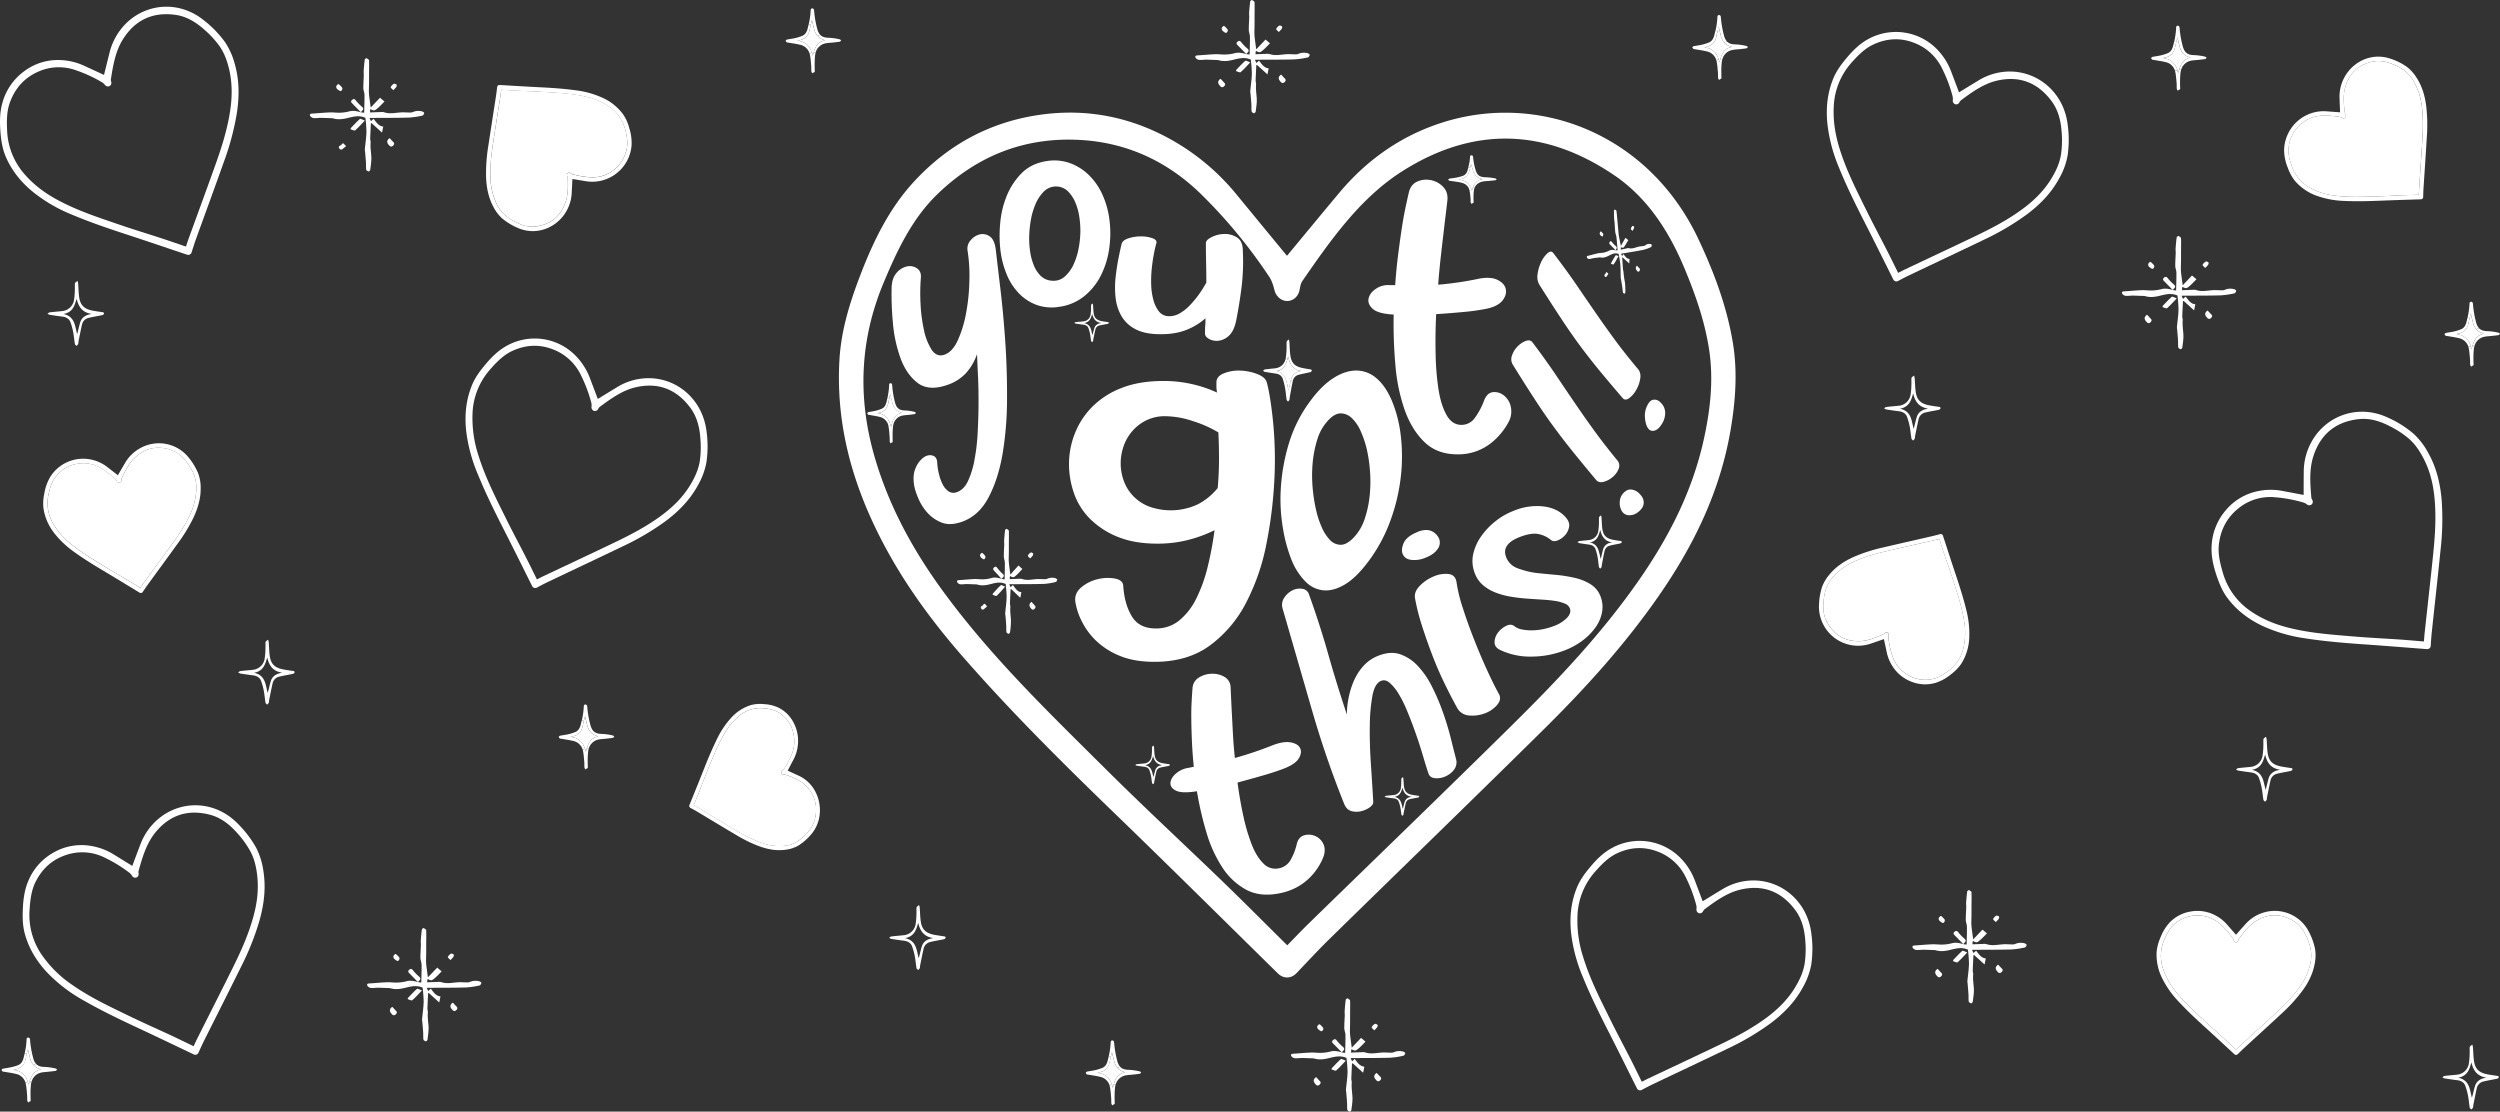 <svg xmlns="http://www.w3.org/2000/svg" viewBox="0 0 1920 853.71"><rect x="0" y="0" width="1920" height="853.71" fill="#333333" stroke="none"/><defs><style>.cls-1{fill:#fff;}</style></defs><g id="katman_2" data-name="katman 2"><g id="katman_1-2" data-name="katman 1"><path class="cls-1" d="M79.89,57.53C81.27,52,82.66,46.28,84.1,40.61a47.58,47.58,0,0,1,13-22.92C112.77,2.5,137.74.24,156.83,15.8a82.35,82.35,0,0,1,16,16.57,55.21,55.21,0,0,1,7.48,16.77c3.66,12.87,3.52,25.68,1.48,38.42A205.94,205.94,0,0,1,172,124.15c-7.13,20.06-14.46,40-21.68,60-1.14,3.17-2.12,6.42-3.17,9.63a2.65,2.65,0,0,1-3.51,1.8c-15-5-30-10.15-45-15.06S69,170.69,54.45,164.51A118.17,118.17,0,0,1,25,147.15c-9.09-7.52-16.41-16.57-21-27.83C1.66,113.43.8,107.22.32,101-.28,93.3-.19,85.71,2,78.46A44.66,44.66,0,0,1,18.79,54.55a43.06,43.06,0,0,1,27.77-8.41,47.68,47.68,0,0,1,18.13,4.39Zm62.92,131.85c.71-2.1,1.35-4.14,2.08-6.14,6.86-18.92,13.82-37.79,20.58-56.76,4.64-13,8.89-26.26,11.11-40.23,1.71-10.74,2-21.56-.47-32.49-1.49-6.47-3.63-12.72-7.46-18.25A73.46,73.46,0,0,0,157,22.84c-6.52-5.84-13.7-10.2-22-11.4-17.61-2.53-31.38,3.84-40.79,19.07-5.56,9-7.37,19.75-9.06,30.43a5.6,5.6,0,0,0,.3,2A2.77,2.77,0,0,1,84,66.17a2.85,2.85,0,0,1-3.3-.83,9.24,9.24,0,0,0-2.12-2A105.6,105.6,0,0,0,58.4,54a38.57,38.57,0,0,0-29.12,1.08C19,59.62,11.75,67.43,7.66,78.55c-2.57,7-2.55,14.45-2.17,22a53.86,53.86,0,0,0,13.9,33.83c7.32,8.3,16,14.46,25.39,19.48C60,162,76.17,167.21,92.21,172.71c10.86,3.73,21.82,7,32.72,10.6C130.87,185.25,136.79,187.33,142.81,189.38Z"/><path class="cls-1" d="M459.12,306.4c4.83-2.95,9.76-6,14.72-9A46.15,46.15,0,0,1,499,290.45c21.63.43,40.92,16.7,43.69,41.39a84.66,84.66,0,0,1-.15,23.2,55.37,55.37,0,0,1-6.32,17.26c-6.33,11.75-15.31,20.74-25.59,28.33a199.6,199.6,0,0,1-32.33,18.95c-19,9.13-38,18.06-57,27.11-3,1.43-6,3-8.93,4.56a2.64,2.64,0,0,1-3.74-1.24c-7.14-14.3-14.22-28.64-21.48-42.88-7.17-14.08-14.2-28.24-20.21-43A121.87,121.87,0,0,1,358,330.75c-1.23-11.85-.16-23.5,4.41-34.77,2.38-5.89,6.08-10.92,10.06-15.69,4.9-5.88,10.23-11.2,16.81-14.78a44,44,0,0,1,54,8.95,49.21,49.21,0,0,1,9.83,16.09ZM412.36,445c2-1,3.83-2,5.73-2.86,18-8.52,36-16.93,54-25.56,12.35-5.93,24.52-12.27,35.79-20.6,8.65-6.4,16.38-13.84,22.18-23.4,3.43-5.65,6.24-11.63,7.36-18.29A75.09,75.09,0,0,0,537.9,337c-.57-8.81-2.65-17-7.74-23.86-10.74-14.41-24.93-19.73-42.17-15.66-10.19,2.41-18.92,8.74-27.52,15.12a5.24,5.24,0,0,0-1.17,1.63,2.69,2.69,0,0,1-3.25,1.28,2.92,2.92,0,0,1-1.77-3,9.66,9.66,0,0,0-.09-2.95,110.1,110.1,0,0,0-7.86-21.09,39.41,39.41,0,0,0-21.42-20.07c-10.47-4.12-21-3.77-31.64,1.2-6.68,3.13-11.82,8.43-16.78,14.06a53.86,53.86,0,0,0-13.59,34,91.54,91.54,0,0,0,4.51,32c5.18,16.71,13,32,20.59,47.34,5.13,10.42,10.61,20.61,15.88,30.94C406.75,433.55,409.51,439.25,412.36,445Z"/><path class="cls-1" d="M101.6,665c2-5.35,4.06-10.84,6.15-16.3a47.4,47.4,0,0,1,15.6-21.19c17.32-13.19,42.37-12.43,59.51,5.31a83.07,83.07,0,0,1,13.93,18.38,55.57,55.57,0,0,1,5.47,17.56c2.13,13.22.5,25.92-3,38.32a205.19,205.19,0,0,1-14,35.16c-9.42,19.06-19,38-28.53,57-1.5,3-2.86,6.11-4.27,9.17a2.63,2.63,0,0,1-3.7,1.36c-14.29-6.8-28.56-13.68-42.9-20.36-14.18-6.62-28.3-13.39-42-21.27a118.51,118.51,0,0,1-27.19-20.78c-8.14-8.56-14.36-18.42-17.58-30.16-1.69-6.13-1.82-12.41-1.57-18.66.3-7.7,1.27-15.22,4.3-22.16a44.4,44.4,0,0,1,19.45-21.72,43.07,43.07,0,0,1,28.56-5,47.85,47.85,0,0,1,17.49,6.55Zm47.09,138.49c.95-2,1.83-3.94,2.78-5.84,9-18,18.14-35.86,27.06-53.88,6.14-12.4,11.89-25,15.73-38.61,3-10.46,4.53-21.16,3.32-32.32-.72-6.6-2.12-13.07-5.28-19a73.85,73.85,0,0,0-10.08-14c-5.79-6.59-12.41-11.78-20.55-14-17.2-4.64-31.61,0-42.73,14-6.58,8.28-9.63,18.72-12.54,29.12a5.53,5.53,0,0,0,.06,2,2.74,2.74,0,0,1-1.78,3,2.84,2.84,0,0,1-3.18-1.22,9.17,9.17,0,0,0-1.86-2.26,107.1,107.1,0,0,0-19-11.72,38.66,38.66,0,0,0-29-2.43c-10.74,3.3-18.85,10.18-24.21,20.73-3.37,6.65-4.21,14-4.71,21.58A54,54,0,0,0,32.56,734a89.37,89.37,0,0,0,22.94,22.4c14.2,9.94,29.62,17.05,44.9,24.45,10.34,5,20.84,9.61,31.25,14.46C137.32,798,143,800.74,148.69,803.49Z"/><path class="cls-1" d="M1307.66,692.19c4.83-3,9.76-6,14.72-9a46.17,46.17,0,0,1,25.13-7c21.64.42,40.93,16.69,43.69,41.39a84.66,84.66,0,0,1-.15,23.2,55.22,55.22,0,0,1-6.32,17.25c-6.33,11.76-15.3,20.75-25.58,28.34a200.42,200.42,0,0,1-32.34,19c-19,9.13-38,18.06-57,27.1-3,1.44-6,3-8.92,4.57a2.64,2.64,0,0,1-3.74-1.24c-7.15-14.3-14.23-28.64-21.48-42.88-7.18-14.08-14.21-28.24-20.21-43a121.51,121.51,0,0,1-8.85-33.37c-1.24-11.85-.16-23.51,4.4-34.77,2.39-5.89,6.09-10.92,10.07-15.69,4.9-5.88,10.22-11.21,16.81-14.79a44.06,44.06,0,0,1,54,9,48.91,48.91,0,0,1,9.82,16.09C1303.71,681.66,1305.71,687,1307.66,692.19ZM1260.91,830.8c2-1,3.83-2,5.73-2.86,18-8.52,36-16.93,54-25.56,12.34-5.93,24.52-12.28,35.78-20.6,8.66-6.4,16.39-13.84,22.19-23.4,3.43-5.66,6.24-11.63,7.35-18.29a75.1,75.1,0,0,0,.53-17.33c-.58-8.81-2.65-17-7.74-23.86-10.75-14.41-24.94-19.74-42.18-15.66-10.19,2.41-18.92,8.74-27.52,15.11a5.53,5.53,0,0,0-1.17,1.63,2.68,2.68,0,0,1-3.25,1.29,2.94,2.94,0,0,1-1.76-3,9.3,9.3,0,0,0-.1-2.94,109.44,109.44,0,0,0-7.86-21.09,39.32,39.32,0,0,0-21.41-20.07c-10.47-4.12-21-3.77-31.64,1.2-6.68,3.13-11.82,8.43-16.79,14.06a53.79,53.79,0,0,0-13.58,34,91.54,91.54,0,0,0,4.51,32c5.17,16.71,13,32,20.59,47.34,5.12,10.42,10.6,20.61,15.87,30.94C1255.29,819.33,1258.05,825,1260.91,830.8Z"/><path class="cls-1" d="M1769.21,380.11c0-5.73,0-11.59.07-17.45a47.87,47.87,0,0,1,7.2-25.44c11.58-18.57,35.28-26.88,57.49-16.46a81.38,81.38,0,0,1,19.44,12.17,54.57,54.57,0,0,1,11.23,14.44c6.61,11.6,9.51,24.06,10.57,36.92a206.67,206.67,0,0,1-.85,37.92c-2.15,21.22-4.53,42.39-6.78,63.59-.36,3.36-.54,6.75-.79,10.12a2.68,2.68,0,0,1-3,2.61c-15.74-1.22-31.48-2.51-47.21-3.6-15.57-1.08-31.14-2.32-46.68-4.77a116.74,116.74,0,0,1-32.67-9.63c-10.6-5.08-19.86-12.06-27-21.87-3.71-5.13-6-11-8-16.89-2.41-7.3-4.12-14.69-3.71-22.27a45.06,45.06,0,0,1,10.61-27.31,43.47,43.47,0,0,1,25-15,47.5,47.5,0,0,1,18.64-.18Zm92.35,112.54c.19-2.21.33-4.35.56-6.46,2.17-20.05,4.45-40.07,6.51-60.13,1.41-13.8,2.39-27.67,1.24-41.77-.89-10.84-3.14-21.42-8.18-31.41-3-5.92-6.54-11.46-11.57-15.88a71.57,71.57,0,0,0-14.3-9.45c-7.72-4.08-15.71-6.54-24.09-5.67-17.7,1.86-29.55,11.42-35.06,28.51-3.27,10.1-2.47,21-1.57,31.74a5.43,5.43,0,0,0,.76,1.87,2.79,2.79,0,0,1-.6,3.49,2.85,2.85,0,0,1-3.4,0,9.09,9.09,0,0,0-2.53-1.45,105.82,105.82,0,0,0-21.83-4.12,38.73,38.73,0,0,0-28,8.18c-8.89,7-14.07,16.31-15.4,28.11-.84,7.42,1,14.64,3.11,21.87a53.33,53.33,0,0,0,21.52,29.42c9.07,6.26,19,10.12,29.26,12.69,16.74,4.17,33.64,5.28,50.51,6.69,11.42.95,22.85,1.48,34.27,2.26C1849,491.57,1855.23,492.14,1861.56,492.65Z"/><path class="cls-1" d="M1504.52,70.94c4.83-3,9.76-6,14.72-9a46,46,0,0,1,25.14-7c21.63.42,40.92,16.69,43.68,41.39a84.27,84.27,0,0,1-.15,23.2,55.32,55.32,0,0,1-6.32,17.25c-6.33,11.76-15.3,20.75-25.58,28.33a199.69,199.69,0,0,1-32.34,19c-19,9.14-38,18.06-57,27.11-3,1.43-6,3-8.92,4.56a2.63,2.63,0,0,1-3.74-1.24c-7.15-14.3-14.23-28.64-21.48-42.87s-14.21-28.25-20.21-43a121.58,121.58,0,0,1-8.85-33.38c-1.24-11.84-.16-23.5,4.4-34.77,2.39-5.89,6.09-10.91,10.07-15.69,4.9-5.88,10.22-11.2,16.81-14.78a44.07,44.07,0,0,1,54,9,49,49,0,0,1,9.82,16.1Zm-46.75,138.62c2-1,3.83-2,5.73-2.87,18-8.52,36-16.93,54-25.56,12.34-5.93,24.52-12.27,35.78-20.6,8.66-6.39,16.39-13.84,22.19-23.4,3.43-5.65,6.24-11.62,7.35-18.28a75.12,75.12,0,0,0,.53-17.33c-.58-8.82-2.65-17-7.74-23.87-10.75-14.4-24.94-19.73-42.18-15.65-10.19,2.41-18.92,8.74-27.52,15.11a5.53,5.53,0,0,0-1.17,1.63,2.69,2.69,0,0,1-3.25,1.28,2.92,2.92,0,0,1-1.76-3,9.37,9.37,0,0,0-.1-2.95A109.94,109.94,0,0,0,1491.73,53,39.36,39.36,0,0,0,1470.32,33c-10.47-4.12-21-3.76-31.64,1.21-6.68,3.12-11.82,8.43-16.79,14a53.84,53.84,0,0,0-13.58,34c-.56,11.13,1.32,21.71,4.51,32,5.18,16.71,13,31.95,20.59,47.34,5.12,10.41,10.6,20.61,15.87,30.93C1452.16,198.09,1454.91,203.8,1457.77,209.56Z"/><path class="cls-1" d="M1397,464.73a48.8,48.8,0,0,1,2.32-13.87,31.06,31.06,0,0,1,5.61-9.51c5.09-6.22,11.57-10.43,18.74-13.63a121.49,121.49,0,0,1,22-7.14c12.76-3,25.54-5.87,38.3-8.82,2-.46,4-1,6-1.57a1.8,1.8,0,0,1,2.23,1.24c3.1,9.49,6.16,19,9.33,28.47s6.19,18.76,8.54,28.38a73.26,73.26,0,0,1,2.34,21.13,40.5,40.5,0,0,1-6.09,20.25,34.05,34.05,0,0,1-7.8,8.09,35.09,35.09,0,0,1-11.94,6.66,28.52,28.52,0,0,1-18.32-.75A29.78,29.78,0,0,1,1453.65,512a31.67,31.67,0,0,1-4.6-10.91c-.74-3.44-1.48-6.89-2.21-10.26-3.31,1.14-6.68,2.32-10.07,3.47a30.06,30.06,0,0,1-39.8-29.58Zm5.46-12.76a43.14,43.14,0,0,0-2,10.31c-.48,5.35,0,10.55,2.56,15.29,5.35,10,13.72,15.06,24.91,14.87,6.61-.12,12.69-2.77,18.68-5.47a3.13,3.13,0,0,0,.89-.82,1.69,1.69,0,0,1,2.16-.35,1.88,1.88,0,0,1,.82,2,5.44,5.44,0,0,0-.22,1.78,67,67,0,0,0,2.89,13.64A26.45,26.45,0,0,0,1464.62,518a25.79,25.79,0,0,0,19.93,3.4c4.48-1,8.21-3.51,11.85-6.23a30.24,30.24,0,0,0,11.76-18.57,53.54,53.54,0,0,0,.24-19.75c-1.64-10.67-5.09-20.83-8.35-31-2.21-6.91-4.67-13.72-7-20.59-1.26-3.75-2.45-7.52-3.68-11.35-1.32.34-2.59.69-3.86,1-12.08,2.76-24.18,5.44-36.24,8.28-8.3,1.94-16.53,4.15-24.38,7.67A47.81,47.81,0,0,0,1408.79,442,29.12,29.12,0,0,0,1402.43,452Z"/><path class="cls-1" d="M1400.44,462.28a43.14,43.14,0,0,1,2-10.31,29.12,29.12,0,0,1,6.36-10,47.81,47.81,0,0,1,16.13-11.13c7.85-3.52,16.08-5.73,24.38-7.67,12.06-2.84,24.16-5.52,36.24-8.28,1.27-.29,2.54-.64,3.86-1,1.23,3.83,2.42,7.6,3.68,11.35,2.3,6.87,4.76,13.68,7,20.59,3.26,10.19,6.71,20.35,8.35,31a53.54,53.54,0,0,1-.24,19.75,30.24,30.24,0,0,1-11.76,18.57c-3.64,2.72-7.37,5.22-11.85,6.23a25.79,25.79,0,0,1-19.93-3.4,26.45,26.45,0,0,1-11.49-14.81,67,67,0,0,1-2.89-13.64,5.44,5.44,0,0,1,.22-1.78,1.88,1.88,0,0,0-.82-2,1.69,1.69,0,0,0-2.16.35,3.13,3.13,0,0,1-.89.82c-6,2.7-12.07,5.35-18.68,5.47-11.19.19-19.56-4.84-24.91-14.87C1400.47,472.83,1400,467.63,1400.44,462.28Z"/><path class="cls-1" d="M1836,45.12a46.71,46.71,0,0,1,12.42,6.19,30.77,30.77,0,0,1,7.38,8.17c4.42,6.73,6.56,14.24,7.55,22.13a127.5,127.5,0,0,1,.46,23.52c-.79,13.27-1.72,26.54-2.57,39.81-.14,2.1-.16,4.21-.23,6.31a1.79,1.79,0,0,1-1.79,1.82c-9.84.33-19.68.61-29.52,1s-19.46.7-29.21.25a70.1,70.1,0,0,1-20.6-3.73,39.31,39.31,0,0,1-17.38-11.69,34.13,34.13,0,0,1-5.41-9.89,36.25,36.25,0,0,1-2.9-13.53,30.53,30.53,0,0,1,21.07-28.6,30.38,30.38,0,0,1,11.61-1.39c3.46.27,6.91.52,10.31.77-.14-3.54-.29-7.17-.42-10.8a31,31,0,0,1,3.83-16.23C1807.28,47,1821.83,40.19,1836,45.12Zm10.48,8.94a41.51,41.51,0,0,0-9.16-4.87c-4.91-2-10-3-15.16-1.85-11,2.36-18.11,9.09-21.1,20-1.77,6.47-1,13.14-.15,19.75a3.16,3.16,0,0,0,.52,1.1,1.75,1.75,0,0,1-.29,2.2,1.79,1.79,0,0,1-2.11.23,5.1,5.1,0,0,0-1.62-.72,65,65,0,0,0-13.7-1.06,25.85,25.85,0,0,0-17.24,7,26.77,26.77,0,0,0-8.87,18.45c-.32,4.65,1,9,2.52,13.33a30.13,30.13,0,0,0,14.17,16.73,51.78,51.78,0,0,0,18.56,5.84c10.55,1.44,21.11,1,31.66.68,7.14-.19,14.27-.65,21.41-.94,3.89-.16,7.79-.24,11.74-.36.07-1.38.1-2.71.19-4,.83-12.55,1.72-25.09,2.49-37.65.51-8.63.77-17.29-.32-25.93a49.32,49.32,0,0,0-5.91-18.88A28.62,28.62,0,0,0,1846.43,54.06Z"/><path class="cls-1" d="M1837.27,49.19a41.51,41.51,0,0,1,9.16,4.87,28.62,28.62,0,0,1,7.63,9A49.32,49.32,0,0,1,1860,82c1.09,8.64.83,17.3.32,25.93-.77,12.56-1.66,25.1-2.49,37.65-.09,1.33-.12,2.66-.19,4-3.95.12-7.85.2-11.74.36-7.14.29-14.27.75-21.41.94-10.55.28-21.11.76-31.66-.68a51.78,51.78,0,0,1-18.56-5.84,30.13,30.13,0,0,1-14.17-16.73c-1.53-4.33-2.84-8.68-2.52-13.33a26.77,26.77,0,0,1,8.87-18.45,25.85,25.85,0,0,1,17.24-7,65,65,0,0,1,13.7,1.06,5.1,5.1,0,0,1,1.62.72,1.79,1.79,0,0,0,2.11-.23,1.75,1.75,0,0,0,.29-2.2,3.16,3.16,0,0,1-.52-1.1c-.84-6.61-1.62-13.28.15-19.75,3-10.95,10.13-17.68,21.1-20C1827.31,46.22,1832.36,47.2,1837.27,49.19Z"/><path class="cls-1" d="M1773.32,715.77A48.87,48.87,0,0,1,1778,729a31.49,31.49,0,0,1-.3,11.08c-1.44,7.95-5,14.85-9.75,21.22a124.52,124.52,0,0,1-15.78,17.21c-9.66,9-19.42,17.84-29.13,26.77-1.53,1.41-3,2.91-4.49,4.37a1.78,1.78,0,0,1-2.53,0c-7.28-6.72-14.54-13.48-21.88-20.15s-14.45-13.26-21.14-20.48a72.32,72.32,0,0,1-12.24-17.26,40.65,40.65,0,0,1-4.47-20.67,34.61,34.61,0,0,1,2.9-10.94,36,36,0,0,1,7.19-11.76A28.81,28.81,0,0,1,1682.7,700a29.28,29.28,0,0,1,18.4,2.85,30.5,30.5,0,0,1,9.28,7.22l6.88,7.84c2.33-2.64,4.7-5.36,7.1-8a30.16,30.16,0,0,1,13.87-9A29.41,29.41,0,0,1,1773.32,715.77Zm1.4,13.85a42.84,42.84,0,0,0-3.24-10c-2.16-4.91-5.11-9.18-9.61-12-9.5-6.07-19.23-6.29-28.88-.54-5.71,3.39-9.72,8.73-13.64,14.06a3.16,3.16,0,0,0-.38,1.17,1.72,1.72,0,0,1-1.72,1.38,1.86,1.86,0,0,1-1.68-1.33,5.21,5.21,0,0,0-.66-1.67,66.88,66.88,0,0,0-9.12-10.45,26.58,26.58,0,0,0-36.16-.21c-3.42,3.11-5.46,7.16-7.32,11.35a30.65,30.65,0,0,0-1.29,22,53.63,53.63,0,0,0,9.32,17.33c6.59,8.49,14.49,15.61,22.26,22.87,5.26,4.92,10.69,9.63,16,14.47,2.9,2.64,5.75,5.34,8.67,8.06,1-1,1.93-1.89,2.9-2.77,9.2-8.43,18.44-16.8,27.58-25.28,6.29-5.83,12.4-11.86,17.54-18.83a48.93,48.93,0,0,0,8.7-17.74A29.33,29.33,0,0,0,1774.72,729.62Z"/><path class="cls-1" d="M1771.48,719.64a42.84,42.84,0,0,1,3.24,10,29.33,29.33,0,0,1-.71,11.87,48.93,48.93,0,0,1-8.7,17.74c-5.14,7-11.25,13-17.54,18.83-9.14,8.48-18.38,16.85-27.58,25.28-1,.88-1.91,1.82-2.9,2.77-2.92-2.72-5.77-5.42-8.67-8.06-5.33-4.84-10.76-9.55-16-14.47-7.77-7.26-15.67-14.38-22.26-22.87a53.63,53.63,0,0,1-9.32-17.33,30.65,30.65,0,0,1,1.29-22c1.86-4.19,3.9-8.24,7.32-11.35a26.58,26.58,0,0,1,36.16.21,66.88,66.88,0,0,1,9.12,10.45,5.21,5.21,0,0,1,.66,1.67,1.86,1.86,0,0,0,1.68,1.33,1.72,1.72,0,0,0,1.72-1.38,3.16,3.16,0,0,1,.38-1.17c3.92-5.33,7.93-10.67,13.64-14.06,9.65-5.75,19.38-5.53,28.88.54C1766.37,710.46,1769.32,714.73,1771.48,719.64Z"/><path class="cls-1" d="M738.43,400.85q-9.06,3.11-15.68.31a28.8,28.8,0,0,1-11-7.94,39.76,39.76,0,0,1-6.57-10.67,54.42,54.42,0,0,1-2.8-8.12q-1.8-8.81.64-14.53a19.39,19.39,0,0,1,6-8.35q3.6-2.64,7.06-1.72t3.7,5.37a44.2,44.2,0,0,0,1.21,8.31,37.38,37.38,0,0,0,2.79,8.12,14.86,14.86,0,0,0,4.53,5.61,6.93,6.93,0,0,0,6.66.68q5.18-1.77,8.34-8.25a65.58,65.58,0,0,0,5-16,150.18,150.18,0,0,0,2.5-20.71q.62-11.18.7-22.36t-.39-21.29q-.48-10.11-.75-17.33a42.29,42.29,0,0,1-8.56,14.63,34.4,34.4,0,0,1-14.55,9.11q-14.24,4.88-22.78-1.83t-13-19.11a106.23,106.23,0,0,1-5.77-27.31,228,228,0,0,1-.95-26.21c.13-5.17,1.43-9.1,3.9-11.82a14.53,14.53,0,0,1,8-4.85,9.88,9.88,0,0,1,7.7,1.56q3.36,2.34,2.85,7.4a148.92,148.92,0,0,0-.27,19A121.23,121.23,0,0,0,709.49,253a45.71,45.71,0,0,0,5.91,15.43q3.9,6,9.85,4,6.21-2.13,10.31-11a90.59,90.59,0,0,0,6.38-20.87,151.57,151.57,0,0,0,2.55-25,125.08,125.08,0,0,0-1.38-22.92,9.46,9.46,0,0,1,2.19-7.91,13.19,13.19,0,0,1,7-4.67,9.41,9.41,0,0,1,7.83,1.51c2.52,1.71,4.08,5.24,4.69,10.62q1.26,11.08,3.47,29.53T772,261.71q1.5,21.62,1.4,44.46A258.6,258.6,0,0,1,770,348.43q-3.32,19.43-10.84,33.66T738.43,400.85Z"/><path class="cls-1" d="M804.41,123.62a35.54,35.54,0,0,1,16.89,1.51,40.25,40.25,0,0,1,14.38,8.77,48.84,48.84,0,0,1,10.65,14.84,66.35,66.35,0,0,1,5.71,20,80.89,80.89,0,0,1-.16,22.08,66.59,66.59,0,0,1-6.36,20.65,48.22,48.22,0,0,1-12.84,16,38.68,38.68,0,0,1-19.35,8.18,34.49,34.49,0,0,1-17.44-1.56,36.42,36.42,0,0,1-13.46-8.9,46,46,0,0,1-9.25-14.37,70.42,70.42,0,0,1-4.77-18,98,98,0,0,1-.32-20.65,72.37,72.37,0,0,1,5-21.55,53.22,53.22,0,0,1,11.68-17.77Q792.35,125.35,804.41,123.62Zm3.86,92a13,13,0,0,0,9.7-3.42,28.68,28.68,0,0,0,6.65-9.34,52.53,52.53,0,0,0,3.83-12.45,75.15,75.15,0,0,0,1.29-12.49,73,73,0,0,0-.89-11.78A43.44,43.44,0,0,0,825.64,155a25.79,25.79,0,0,0-5.78-8.38,13.18,13.18,0,0,0-18,.28,30.62,30.62,0,0,0-6.58,9.87,53.36,53.36,0,0,0-3.67,12.7,83.51,83.51,0,0,0-1.19,12.21,66,66,0,0,0,.61,10.73,46.36,46.36,0,0,0,2.79,11,23.68,23.68,0,0,0,5.53,8.54A13.42,13.42,0,0,0,808.27,215.6Z"/><path class="cls-1" d="M887.65,482.66a27.9,27.9,0,0,0,17.9-6.05,50.05,50.05,0,0,0,13-16.56,113.5,113.5,0,0,0,8.82-24.2,255.68,255.68,0,0,0,5.39-28.65,102.47,102.47,0,0,1-20.26,7.47,93.5,93.5,0,0,1-23.66,2.85q-17.58,0-30.26-5.16a63.3,63.3,0,0,1-21.23-13.7,51.81,51.81,0,0,1-12.44-19.58A67.6,67.6,0,0,1,821,356.3a63.74,63.74,0,0,1,4.39-23.13,60.39,60.39,0,0,1,13.18-20.47A64,64,0,0,1,861,298.11q13.66-5.52,32.7-5.52a97.79,97.79,0,0,1,41,8.9,28.8,28.8,0,0,1-.49-4.8v-3q0-4.62,5.64-6.94a30.65,30.65,0,0,1,12.5-2.14,39.38,39.38,0,0,1,13.23,2.67Q972,289.76,973,294q2.94,11.39,4.9,31.85a301.48,301.48,0,0,1,.73,44.14,336,336,0,0,1-6.12,48.22A165.68,165.68,0,0,1,957,462.9a94.37,94.37,0,0,1-27.7,32.75q-17.16,12.63-42.65,12.63-15.69,0-26.71-4.62a57.49,57.49,0,0,1-18.14-11.57,54.24,54.24,0,0,1-11-14.95,50.35,50.35,0,0,1-4.9-14.77q-1-6.76,4.66-11.39a30.22,30.22,0,0,1,12.74-6.23,31.38,31.38,0,0,1,13.24-.36q6.12,1.25,6.13,5.88,1,13.88,6.61,23.13T887.65,482.66ZM935.2,374.81q1-11.38,1-22.24t-.49-20.47a89.27,89.27,0,0,0-19.11-8.54A68.89,68.89,0,0,0,895,319.64a32.27,32.27,0,0,0-14.71,3.21,34.09,34.09,0,0,0-10.78,8.36,35.4,35.4,0,0,0-6.62,11.57A40.19,40.19,0,0,0,860.69,356a39.15,39.15,0,0,0,2.21,12.81,33.23,33.23,0,0,0,6.86,11.57,34.28,34.28,0,0,0,12,8.36A49,49,0,0,0,920,387.27,48.36,48.36,0,0,0,935.2,374.81Z"/><path class="cls-1" d="M1006.86,307.22q8.61-11.48,17.54-17.07t17.27-5.58a23.63,23.63,0,0,1,15.39,5.88q7.05,5.87,12,17.56a98.85,98.85,0,0,1,6.73,26.58,135.35,135.35,0,0,1,0,31.82,145.12,145.12,0,0,1-8,33.54,120.78,120.78,0,0,1-17,31.41q-9.37,12.5-18.11,17.61t-16.38,4.4a22.22,22.22,0,0,1-13.83-6.87,50.16,50.16,0,0,1-10.45-16.18A115.18,115.18,0,0,1,985.35,406a132.54,132.54,0,0,1-1.65-31.41,149.34,149.34,0,0,1,6.25-34.3A105.63,105.63,0,0,1,1006.86,307.22ZM1039.49,413a38.25,38.25,0,0,0,8.74-14.92,83.22,83.22,0,0,0,3.8-18.6,106.84,106.84,0,0,0,0-19.18,108.79,108.79,0,0,0-2.6-16.39,77.11,77.11,0,0,0-4.57-13.1,30,30,0,0,0-6.74-9.78,12.45,12.45,0,0,0-8.46-3.56q-4.56,0-9.48,5.23a37,37,0,0,0-8.61,15.2A87,87,0,0,0,1008,357a106.67,106.67,0,0,0,.27,19.29,123.08,123.08,0,0,0,2.6,15.94,72.15,72.15,0,0,0,4,12.16,33.72,33.72,0,0,0,6.24,10,11.55,11.55,0,0,0,8.26,4Q1034,418.61,1039.49,413Z"/><path class="cls-1" d="M1159,323.33a51.22,51.22,0,0,1-5.45,8.46,49.56,49.56,0,0,1-8.35,8.42,41.49,41.49,0,0,1-11.28,6.31,41,41,0,0,1-14.58,2.42q-15.55,0-25.27-9.35t-15.17-24.46a137.84,137.84,0,0,1-7.19-34.31,355.08,355.08,0,0,1-1.36-39.24q-12.06-.65-16.14-4.43c-2.72-2.51-3.75-5.2-3.11-8s2.53-5.31,5.64-7.39a16.69,16.69,0,0,1,10.5-2.79h4.27q.78-11.49,2.14-22.33t2.72-20q1.37-9.18,2.92-16.58t2.72-12.31q1.54-6.23,6.61-8.37a17.23,17.23,0,0,1,10.5-1,17.57,17.57,0,0,1,9.33,5.25q3.88,4.11,3.11,10.67-.39,3.28-1.16,9.68t-1.75,14.78q-1,8.37-2.14,18.55t-2,21.34A251.65,251.65,0,0,0,1136,214q8.94-1.63,14.19,1t6.22,6.89q1,4.27-2.33,8.7T1142.24,237a163,163,0,0,1-18.47,2.62q-10.69,1-20.8,1.64-.78,16.16-.39,31.48a199.15,199.15,0,0,0,2.33,27.19q2,11.86,6.22,19.12t11.28,7.25a12.43,12.43,0,0,0,10.3-5.42,54.83,54.83,0,0,0,7.2-13.62q2.33-5.58,6.61-6.08a11.4,11.4,0,0,1,8.16,2.3,14.66,14.66,0,0,1,5.44,8.21A16.9,16.9,0,0,1,1159,323.33Z"/><path class="cls-1" d="M1058.77,503.52q9.24-3.6,16.7-1a34.12,34.12,0,0,1,13.44,8.95,66.1,66.1,0,0,1,10.7,15.55A162.25,162.25,0,0,1,1107.8,546a217.69,217.69,0,0,1,6.4,20.9q2.47,10,4.07,16.14a9.32,9.32,0,0,1-1.63,8.15,16.36,16.36,0,0,1-6.62,5.13,16.13,16.13,0,0,1-7.83,1.34c-2.59-.22-4.23-1.33-5-3.32q-1.52-4.23-4.36-13.9t-6.78-20.61q-2.68-7.47-5.77-14.78a89.54,89.54,0,0,0-6.36-12.55,34.2,34.2,0,0,0-6.61-8.06q-3.34-2.82-6.6-1.55-4.9,1.9-6.71,11.54a140,140,0,0,0-2,23.33q-.19,13.69.85,29.16t1.81,28.79q.16,2.2-2.65,4.29a18.29,18.29,0,0,1-6.67,3,14.71,14.71,0,0,1-7.46-.08c-2.41-.66-4.25-2.46-5.5-5.38A757.2,757.2,0,0,1,1007.2,544Q996,505.24,985.09,467.52a9.68,9.68,0,0,1,1.17-8.4,16.08,16.08,0,0,1,6.19-5.67,12.41,12.41,0,0,1,7.61-1.25,6.21,6.21,0,0,1,5.27,4.33q8.48,23.64,14.75,45.87t14.3,46.33a69,69,0,0,1,1.33-12.71,63.84,63.84,0,0,1,4-13,42.34,42.34,0,0,1,7.34-11.5A29.93,29.93,0,0,1,1058.77,503.52Z"/><path class="cls-1" d="M1016.68,657.3a43.61,43.61,0,0,1-3.9,8,46.16,46.16,0,0,1-6.69,8.53,43.23,43.23,0,0,1-9.8,7.38,46.81,46.81,0,0,1-13.57,4.84q-14.88,3-25.62-2.72a50.83,50.83,0,0,1-18.29-17.07,99.89,99.89,0,0,1-12.19-26.7,253.49,253.49,0,0,1-7.38-31.88q-11.62,1.82-16.11-.47t-4.22-6c.17-2.45,1.59-4.84,4.24-7.15a18.68,18.68,0,0,1,9.61-4.35l4.09-.83q-1-9.57-1.41-18.72t-.5-16.94q-.12-7.8.23-14.15c.22-4.24.46-7.78.69-10.63a10.2,10.2,0,0,1,5-8.15,19.56,19.56,0,0,1,9.89-2.86,17.84,17.84,0,0,1,9.73,2.47,9.4,9.4,0,0,1,4.63,8.14q.14,2.76.38,8.16t.62,12.45q.36,7.05.82,15.62t1.45,17.87a287.08,287.08,0,0,0,29.41-9.94q8.29-3.09,13.72-2t7,4.43c1.05,2.21.76,4.73-.89,7.59s-5.1,5.37-10.35,7.56q-7.19,2.88-17.25,5.77T950.43,601q1.76,13.4,4.5,25.87a142.84,142.84,0,0,0,6.44,21.82q3.69,9.34,8.91,14.45a12.58,12.58,0,0,0,11.9,3.73,13,13,0,0,0,9-6.46A45.14,45.14,0,0,0,996,647.85q1.37-5,5.38-6.27a12.48,12.48,0,0,1,8.17.28,12.13,12.13,0,0,1,6.47,5.66Q1018.32,651.66,1016.68,657.3Z"/><path class="cls-1" d="M1087.86,408.91a17.3,17.3,0,0,1,7.37-1.86,10.24,10.24,0,0,1,5.16,1.29,12.21,12.21,0,0,1,3.23,2.77,10.18,10.18,0,0,1,1.67,2.79,8.31,8.31,0,0,1-1.37,8q-2.84,4-9.1,6.41a21.7,21.7,0,0,1-11.25,1.65c-3.32-.53-5.46-2.13-6.43-4.82-.78-2.19-.48-4.88.9-8.1S1082.68,411.11,1087.86,408.91Zm30.81,38.55a117.33,117.33,0,0,0,4.87,19.79q3.81,11.87,8.68,24.19t10,23.53q5.15,11.22,8.85,17.81,2.42,4.23-1.19,8.5a22.75,22.75,0,0,1-9.3,6.49,27,27,0,0,1-11.88,1.75,11.35,11.35,0,0,1-9.28-5.3q-5-9-10.2-19.72t-9.51-22.14Q1095.39,491,1091.9,480a156.84,156.84,0,0,1-5.18-20.67q-.84-4.83,3.75-9.49a31.84,31.84,0,0,1,10.62-7.15,22.74,22.74,0,0,1,11.4-1.85Q1117.86,441.47,1118.67,447.46Z"/><path class="cls-1" d="M1156.59,427.51a14.4,14.4,0,0,0,8.63,8.8,64.07,64.07,0,0,0,14.77,3.74q7.23.75,14.94,1.45a105.67,105.67,0,0,1,14.59,2.33,39.79,39.79,0,0,1,12.24,5,18.87,18.87,0,0,1,7.7,9.9,21.92,21.92,0,0,1,.92,11.35,29.07,29.07,0,0,1-4.72,11.32,44.86,44.86,0,0,1-9.78,10.17,55.91,55.91,0,0,1-14.23,7.91,70.52,70.52,0,0,1-25.64,4.78,53.1,53.1,0,0,1-23.87-5.09q-4.41-2.13-4.31-6a12.47,12.47,0,0,1,2.54-7.22,17.5,17.5,0,0,1,6.25-5.24c2.52-1.28,4.71-1.19,6.55.26a12.09,12.09,0,0,0,5.33,2.38,36,36,0,0,0,7.57.76,44.75,44.75,0,0,0,8.65-.85,48.64,48.64,0,0,0,8.57-2.44,27.13,27.13,0,0,0,10.16-6.32c2.31-2.48,3.07-4.85,2.26-7.1a6.77,6.77,0,0,0-4.06-3.91,32.31,32.31,0,0,0-7.5-2q-4.38-.66-10-1c-3.72-.23-7.52-.48-11.37-.76q-6.46-.45-12.82-1.54a56.64,56.64,0,0,1-11.78-3.27,32.74,32.74,0,0,1-9.53-5.78,22.42,22.42,0,0,1-6.25-9.57,25,25,0,0,1-.94-14.16,37.65,37.65,0,0,1,6-13.42,54.74,54.74,0,0,1,10.8-11.47,51.8,51.8,0,0,1,13.71-8A46.13,46.13,0,0,1,1185,388.9q11.22,1.28,17.41,8.35,3.33,3.74,2.66,7.41a12.75,12.75,0,0,1-3.17,6.41,14.9,14.9,0,0,1-5.69,4q-3.21,1.24-5.11-.39a21.5,21.5,0,0,0-9.41-4.49q-5.58-1.23-14.59,2.27Q1153.15,417.89,1156.59,427.51Z"/><path class="cls-1" d="M1241.92,353.34a6.25,6.25,0,0,1,1.21,6.71,15.55,15.55,0,0,1-4.7,6.38,17.2,17.2,0,0,1-6.87,3.64c-2.4.6-4.28.16-5.62-1.33q-9-10.78-16.44-19.93t-14.76-19q-7.34-9.85-15.13-21.75t-17.78-28a8.1,8.1,0,0,1-.56-7.21,18,18,0,0,1,4.32-6.89,17.16,17.16,0,0,1,6.31-4.15q3.38-1.21,5.14,1.23,10.7,14.24,18.39,25.72t14.73,21.75q7,10.27,14.37,20.44T1241.92,353.34Zm6.41,24a5.87,5.87,0,0,1,3.63-1.41,9.21,9.21,0,0,1,3.56.72,9.77,9.77,0,0,1,3,1.93,17.55,17.55,0,0,1,2.17,2.44,8,8,0,0,1,1.58,6.1c-.33,2.16-1.69,4.19-4.1,6.08a10.51,10.51,0,0,1-6.88,2.52,6.57,6.57,0,0,1-5.43-2.75,12,12,0,0,1-1.87-7.62A10.39,10.39,0,0,1,1248.33,377.31Z"/><path class="cls-1" d="M1257.9,283.34c1.7,1.93,2.29,4.46,1.78,7.57a24.56,24.56,0,0,1-3.2,8.79,19.55,19.55,0,0,1-5.36,6.15c-1.94,1.35-3.57,1.34-4.87-.06q-8.8-10.26-16.1-19.05t-14.59-18.42q-7.29-9.65-15.2-21.56t-18.16-28.14a12.39,12.39,0,0,1-1.3-8.34,30.12,30.12,0,0,1,2.84-9.29,21,21,0,0,1,4.82-6.59c1.8-1.56,3.28-1.54,4.46.06q10.62,13.89,18.41,25.35t14.87,21.66q7.07,10.22,14.42,20.2T1257.9,283.34Zm8.14,26.52a5.78,5.78,0,0,1,2.89-2.65,5.63,5.63,0,0,1,3.07-.11,6.3,6.3,0,0,1,2.75,1.47,15,15,0,0,1,2.11,2.29,10.94,10.94,0,0,1,2,6.75,15.94,15.94,0,0,1-2.74,8.28q-2.52,4-5.49,4.82a4.22,4.22,0,0,1-4.88-1.77c-1.37-1.87-2.18-4.69-2.44-8.48A17.22,17.22,0,0,1,1266,309.86Z"/><path class="cls-1" d="M702.53,316.36c.33.09.59.47.89.71-.31.32-.57.88-.91.94-1.59.28-3.2.45-4.8.63s-3,.21-4.51.52a8.77,8.77,0,0,0-7,6.67l-1.26-.38c1.16-4.06,2.94-7.45,7.54-8.4a.25.25,0,0,0-.07-.09c-.18-.07-.37-.16-.56-.22-3.69-1.15-5.74-3.93-6.66-7.83-.49-2-1-4-1.47-6.2-.13.47-.23.8-.31,1.14-.15.7-.3,1.4-.46,2.1l-1.4-.32a56.51,56.51,0,0,0,1.3-9.72c0-.81.17-1.6,1.09-1.59s1.19.69,1.26,1.58a73.21,73.21,0,0,0,2.14,13.1c1.14,4.32,3.14,6.08,7.3,6.23A35.6,35.6,0,0,1,702.53,316.36Z"/><path class="cls-1" d="M692.41,317a.25.25,0,0,1,.07.09c-4.6.95-6.38,4.34-7.54,8.4-.24.83-.45,1.69-.65,2.56C683,322,680,318,674,317.35c.49-.13,1-.29,1.48-.39,3.57-.77,5.75-3.1,6.61-6.89.32-1.36.61-2.74.9-4.12.16-.7.31-1.4.46-2.1.08-.34.18-.67.31-1.14.51,2.17,1,4.18,1.47,6.2.92,3.9,3,6.68,6.66,7.83C692,316.8,692.23,316.89,692.41,317Z"/><path class="cls-1" d="M684.94,325.45l1.26.38a12.76,12.76,0,0,0-.34,1.59,63.51,63.51,0,0,0-.33,8.3c0,1,0,2.06.07,3.09,0,.57-.12,1-.73,1.05-.24,0-.46.34-.87.67a4.16,4.16,0,0,1-.66-1.38c-.12-1.3,0-2.63-.12-3.93-.2-2.44-.37-4.9-.76-7.3a8.86,8.86,0,0,0-6.87-7.74c-2.58-.67-5.22-1-7.84-1.53-.29,0-.66,0-.86-.13a2,2,0,0,1-.8-1.09c0-.28.48-.83.82-.91,1.87-.4,3.77-.62,5.62-1.07a28.74,28.74,0,0,0,4.69-1.58c2.09-.89,3.06-2.88,3.59-5.06.27-1.06.51-2.12.74-3.18l1.4.32c-.29,1.38-.58,2.76-.9,4.12-.86,3.79-3,6.12-6.61,6.89-.5.1-1,.26-1.48.39,6,.63,9,4.6,10.33,10.66C684.49,327.14,684.7,326.28,684.94,325.45Z"/><path class="cls-1" d="M769.29,444.67l2.24.28c.08-4.28.25-8.45.2-12.62,0-1.65-.76-3.3-.78-4.95-.05-3,.22-6.09.31-9.13,0-1.12-.14-2.25-.07-3.37.18-2.58.39-5.17.72-7.73.05-.41,1-1.12,1.18-1,.67.35,1.69,1,1.71,1.56.12,3.79,0,7.59,0,11.39,0,1.48,0,3,0,4.44,0,2-.12,4-.12,5.94,0,1.16.09,2.33.21,3.48.23,2.1.51,4.2.77,6.29.07.53.15,1.07.28,2l6.25-6.95,3,2.69c-1.78,1.84-3.31,3.67-5.08,5.19s-2,1.47-4.37.21c-.08.36-.18.7-.23,1.05s0,.71-.06,1.33c2.42-.09,4.71-.2,7-.26a7,7,0,0,1,2.48.13c3.75,1.36,7.5.36,11.26.11,1.94-.14,3.9.07,5.85.08a4.68,4.68,0,0,0,2.09-.27,9,9,0,0,1,6.43-.51c.55.13,1.45.87,1.39,1.15-.14.68-.67,1.69-1.18,1.79a52.93,52.93,0,0,1-9.12,1.45c-8.45.23-16.91.17-25.36.23-.29,0-.59,0-1.14.08l1,2.24,1.75-1.68c2,2.57,3.36,5.19,6.52,5.5-.26,1.36-.48,2.54-.82,4.31l-7-6.71-.49.13c-.16,3.64-.35,7.28-.46,10.92,0,.92.36,1.87.29,2.78-.27,3.31.25,6.55.45,9.83a56.4,56.4,0,0,1-.69,9.5c-.05.48-.89,1.31-1.15,1.23-.62-.2-1.51-.77-1.59-1.31-.23-1.65-.08-3.36-.18-5-.15-2.6-.38-5.18-.58-7.77A9.31,9.31,0,0,1,772,471c.36-4.17,1-8.32,1.08-12.49.07-3.39-.47-6.79-.72-10-4-1.88-7.65-.92-11.26,0-3.44.9-6.84,1.55-10.35.46a10.06,10.06,0,0,0-2.47-.2c-2-.08-4-.2-6-.2-1.58,0-3.19.3-4.76.16a3.47,3.47,0,0,1-2.21-1.34c-.61-.88-.42-1.75,1-1.83,4-.25,8-.68,12-.85,2.37-.1,4.75.31,7.11.2a25.61,25.61,0,0,0,6.09-1c2.76-.8,5.28-.11,7.85.66Z"/><path class="cls-1" d="M1006.27,283.66c.74.12,1.3.4,1.12,1.15a1.67,1.67,0,0,1-1.09,1c-2.93.71-5.92,1.21-8.84,2a6.12,6.12,0,0,0-4.6,4.84l-1.53-.4.27-1a8,8,0,0,1,6.16-6l1.37-.36c-6.22-1-8.71-5.43-9.87-11.14-.25.91-.49,1.82-.76,2.72l-1.33-.25a9.21,9.21,0,0,0,.31-1.23,54.85,54.85,0,0,0,.6-7.82c.07-1.08,0-2.18,0-3.26,0-1.86,0-1.86,1.76-3.23a14.12,14.12,0,0,1,.42,1.94c.26,3.56.24,7.16.78,10.68.85,5.56,3.54,8.14,9,9.26C1002.13,283,1004.2,283.36,1006.27,283.66Z"/><path class="cls-1" d="M999.13,284.92l-1.37.36a8,8,0,0,0-6.16,6l-.27,1c-.49,2-.9,4-1.35,6-.1.43-.24.86-.43,1.53-.46-2.14-.83-4-1.27-5.91-1-4.18-2.79-7.66-7.75-8.83,5.17-1.09,6.81-4.61,8-8.5.27-.9.51-1.81.76-2.72C990.42,279.49,992.91,283.91,999.13,284.92Z"/><path class="cls-1" d="M991.33,292.24l1.53.4c-.89,4.19-1.6,8.42-2.37,12.63a9,9,0,0,1-.19,1.75,6.51,6.51,0,0,1-1.09,1.41c-.38-.47-1-.9-1.09-1.42-.44-2.9-.64-5.85-1.13-8.74a52.38,52.38,0,0,0-1.79-7.21c-.85-2.56-2.86-3.79-5.46-4.16q-4.23-.58-8.43-1.34c-.48-.08-.9-.55-1.34-.84.51-.34,1-.91,1.54-1,2.65-.37,5.32-.57,8-.89a9,9,0,0,0,7.68-6.59l1.33.25c-1.16,3.89-2.8,7.41-8,8.5,5,1.17,6.77,4.65,7.75,8.83.44,1.87.81,3.77,1.27,5.91.19-.67.33-1.1.43-1.53C990.43,296.22,990.84,294.21,991.33,292.24Z"/><path class="cls-1" d="M762.42,456c2.05-2.23,4-4.57,6.22-6.59.38-.35,1.86.63,3.3,1.18-2.47,2.72-4.35,5-6.52,7-.45.41-2-.48-3-.77Z"/><path class="cls-1" d="M769.3,444.67c-2-2.19-4-4.38-6-6.55-.93-1-.5-1.81.33-2.48s1.47-.53,2.2.43a32.16,32.16,0,0,0,4.15,4.56c1.4,1.21,1.08,2.07,0,3.13a7.55,7.55,0,0,0-.66.91Z"/><path class="cls-1" d="M792.21,462.22c.84.94,1.66,1.92,2.53,2.83s.55,1.83-.22,2.55a1.51,1.51,0,0,1-2.46-.06C790.29,465.59,789.92,464,792.21,462.22Z"/><path class="cls-1" d="M752.69,426.05c.32-.39.7-1.16,1.3-1.47.27-.14,1.11.53,1.44,1,.57.84,1.82,1.38,1.27,2.8-.4,1.05-1,1.61-2,.8S752.57,428,752.69,426.05Z"/><path class="cls-1" d="M791.12,428.91c-.68-.81-1.87-1.76-1.72-2.16a5.38,5.38,0,0,1,2.12-2.37c.38-.25,1.38.16,1.83.59.24.23.07,1.24-.21,1.7A16.48,16.48,0,0,1,791.12,428.91Z"/><path class="cls-1" d="M756.38,463.74l1.72,2c-1.89,1.22-3.07,3.73-4.5,1.75s1.64-2.08,1.89-3.62Z"/><path class="cls-1" d="M1240.84,192.28h1.48c-.3-3.45-.52-6.82-.89-10.16-.15-1.32-.76-2.57-.91-3.89-.27-2.44-.35-4.92-.53-7.37-.07-.91-.28-1.8-.32-2.7-.1-2.09-.16-4.19-.16-6.29,0-.33.55-1,.69-.94.46.21,1.18.62,1.23,1.07.39,3,.62,6.1.91,9.15.11,1.19.23,2.38.34,3.58.14,1.59.24,3.19.41,4.78.09.93.24,1.86.41,2.77.32,1.67.67,3.32,1,5l.34,1.59,3.5-6.24,2.17,1.84c-1,1.67-1.85,3.3-2.88,4.7s-1.19,1.4-2.82.63c0,.3-.06.59-.06.87s0,.58.07,1.08c1.56-.33,3-.66,4.53-1a3.59,3.59,0,0,1,1.61-.16c2.56.7,4.91-.5,7.33-1.1,1.25-.31,2.54-.35,3.81-.55a2.7,2.7,0,0,0,1.34-.44,5,5,0,0,1,4.14-1.09c.37.05,1,.55,1,.78,0,.56-.3,1.43-.62,1.57a31.24,31.24,0,0,1-5.81,2.12c-5.47,1.08-11,1.92-16.46,2.86l-.74.19.82,1.69,1-1.54c1.49,1.86,2.6,3.82,4.68,3.74,0,1.11-.1,2.09-.18,3.55l-5.11-4.66-.31.16c.19,2.94.36,5.89.58,8.82.06.75.39,1.46.41,2.2a68,68,0,0,0,1.09,7.85,56.29,56.29,0,0,1,.32,7.71c0,.39-.47,1.15-.64,1.11-.43-.09-1-.46-1.15-.88-.28-1.31-.32-2.69-.52-4-.3-2.07-.67-4.12-1-6.18a10,10,0,0,1-.23-1.31c-.1-3.38,0-6.79-.31-10.15-.22-2.72-.85-5.4-1.28-8-2.74-1.09-5,.07-7.31,1.21s-4.32,2-6.69,1.46a5.25,5.25,0,0,0-1.62.11c-1.31.14-2.62.26-3.92.47a30.59,30.59,0,0,1-3.08.63,2.07,2.07,0,0,1-1.55-.84c-.47-.64-.42-1.36.48-1.58,2.59-.62,5.16-1.39,7.76-1.95,1.52-.33,3.1-.25,4.63-.59a14.72,14.72,0,0,0,3.88-1.41c1.73-.94,3.43-.65,5.16-.3Z"/><path class="cls-1" d="M1237.29,202.09c1.15-2,2.23-4.09,3.51-6,.22-.32,1.26.31,2.24.6-1.39,2.44-2.42,4.5-3.68,6.3-.26.38-1.31-.17-2-.3Z"/><path class="cls-1" d="M1240.85,192.28c-1.49-1.55-3-3.1-4.46-4.63a1.38,1.38,0,0,1,0-2c.49-.63.92-.58,1.47.11a21.89,21.89,0,0,0,3.07,3.22c1,.83.87,1.56.25,2.52a6.47,6.47,0,0,0-.36.8Z"/><path class="cls-1" d="M1257.16,204c.62.67,1.23,1.36,1.87,2a1.47,1.47,0,0,1,.06,2.06c-.45.67-1,.9-1.6.22C1256.18,206.87,1255.8,205.6,1257.16,204Z"/><path class="cls-1" d="M1228.55,179.07a4.15,4.15,0,0,1,.72-1.31c.17-.14.76.31,1,.67.44.61,1.3.91,1,2.11-.18.88-.53,1.4-1.24.86S1228.63,180.63,1228.55,179.07Z"/><path class="cls-1" d="M1253.76,177.32c-.51-.58-1.36-1.22-1.29-1.55a4.51,4.51,0,0,1,1.18-2.14c.23-.23.91,0,1.24.29a2.07,2.07,0,0,1,0,1.38A14.43,14.43,0,0,1,1253.76,177.32Z"/><path class="cls-1" d="M1234,209l1.28,1.4c-1.13,1.18-1.7,3.32-2.79,1.88s.9-1.84.94-3.1Z"/><path class="cls-1" d="M1229.59,395.81a12.86,12.86,0,0,1,.38,1.66c.23,3.06.21,6.14.7,9.15.77,4.76,3.22,7,8.2,7.94,1.86.36,3.74.65,5.62.91.67.1,1.18.34,1,1a1.49,1.49,0,0,1-1,.86c-2.66.6-5.38,1-8,1.7a5.38,5.38,0,0,0-4.18,4.14c-.8,3.59-1.45,7.21-2.14,10.82a7.33,7.33,0,0,1-.18,1.5,5.26,5.26,0,0,1-1,1.21c-.34-.41-.91-.78-1-1.22-.4-2.49-.58-5-1-7.49a41.51,41.51,0,0,0-1.62-6.17c-.76-2.2-2.59-3.25-4.95-3.56q-3.83-.51-7.64-1.15a4,4,0,0,1-1.22-.72c.47-.29.9-.78,1.4-.85,2.41-.31,4.83-.48,7.24-.76a8.1,8.1,0,0,0,7.25-6.7,45.19,45.19,0,0,0,.54-6.7c.06-.93,0-1.86,0-2.79C1228,397,1228,397,1229.59,395.81Zm-.27,33.44c.18-.59.3-.95.39-1.32.49-2,.9-4,1.47-6a7.08,7.08,0,0,1,5.59-5.1l1.25-.31c-5.65-.87-7.91-4.65-9-9.54-1.22,4.16-2.15,8.45-7.92,9.61,4.5,1,6.14,4,7,7.56C1228.57,425.79,1228.91,427.41,1229.32,429.25Z"/><path class="cls-1" d="M1148.58,137.07a3.34,3.34,0,0,1,.87.57c-.3.26-.56.71-.9.76-1.58.23-3.18.36-4.78.52s-3,.16-4.49.41c-3.4.57-5.65,2.26-6.74,4.78l-1.19-.49c1.16-2.91,3-5.29,7.22-6l-.08-.07-.55-.18a8.62,8.62,0,0,1-6.64-6.31c-.47-1.63-1-3.26-1.46-5-.12.38-.22.65-.3.92-.16.61-.33,1.23-.49,1.83l-1.37-.4a38,38,0,0,0,1.31-7.85c0-.64.16-1.28,1.07-1.28s1.19.56,1.26,1.28a49.29,49.29,0,0,0,2.12,10.57c1.14,3.49,3.13,4.91,7.27,5A44,44,0,0,1,1148.58,137.07Z"/><path class="cls-1" d="M1138.49,137.55l.08.07c-4.22.71-6.06,3.09-7.22,6-.37.91-.66,1.87-.95,2.85-1.26-4.89-4.28-8.09-10.27-8.6.49-.11,1-.23,1.47-.32,3.55-.61,5.72-2.49,6.59-5.55.29-1.07.58-2.13.86-3.19.16-.6.33-1.22.49-1.83.08-.27.18-.54.3-.92.51,1.74,1,3.37,1.46,5a8.62,8.62,0,0,0,6.64,6.31Z"/><path class="cls-1" d="M1131.35,143.62l1.19.49A9.15,9.15,0,0,0,1132,146a42.67,42.67,0,0,0-.33,6.7c0,.83,0,1.66.07,2.5,0,.45-.11.76-.72.84-.25,0-.46.28-.86.54-.24-.37-.63-.73-.67-1.12-.11-1,0-2.11-.11-3.16-.2-2-.37-3.95-.76-5.9-.68-3.37-3.09-5.45-6.84-6.24-2.57-.54-5.2-.84-7.8-1.23-.3,0-.66,0-.87-.12s-.76-.55-.79-.87.48-.67.81-.73c1.86-.33,3.76-.5,5.61-.87a35.33,35.33,0,0,0,4.67-1.26A5.71,5.71,0,0,0,1127,131c.26-.86.5-1.71.73-2.57l1.37.4c-.28,1.06-.57,2.12-.86,3.19-.87,3.06-3,4.94-6.59,5.55-.5.09-1,.21-1.47.32,6,.51,9,3.71,10.27,8.6C1130.69,145.49,1131,144.53,1131.35,143.62Z"/><path class="cls-1" d="M886,572.59a7.74,7.74,0,0,1,.3,1.2c.18,2.22.17,4.46.54,6.65.6,3.45,2.51,5.06,6.39,5.76,1.45.26,2.91.47,4.37.66.53.07.92.25.8.72a1.21,1.21,0,0,1-.77.63c-2.08.43-4.19.75-6.25,1.23a4.05,4.05,0,0,0-3.25,3c-.63,2.6-1.13,5.23-1.67,7.85a5.51,5.51,0,0,1-.14,1.09,3.93,3.93,0,0,1-.77.88c-.26-.3-.71-.56-.76-.89-.32-1.8-.45-3.63-.81-5.43a29.36,29.36,0,0,0-1.26-4.49c-.6-1.59-2-2.35-3.86-2.58s-4-.53-6-.84a3.18,3.18,0,0,1-.95-.52c.36-.21.7-.57,1.09-.61,1.87-.23,3.76-.36,5.64-.56a6.14,6.14,0,0,0,5.64-4.86,30.3,30.3,0,0,0,.43-4.87c0-.67,0-1.35,0-2C884.77,573.44,884.77,573.44,886,572.59Zm-.21,24.27c.14-.42.23-.68.31-1,.38-1.45.7-2.91,1.14-4.34a5.38,5.38,0,0,1,4.36-3.7l1-.23c-4.4-.63-6.16-3.37-7-6.92-1,3-1.67,6.13-6.17,7,3.51.72,4.79,2.89,5.48,5.49C885.23,594.35,885.49,595.53,885.81,596.86Z"/><path class="cls-1" d="M1077.53,596.86a9.33,9.33,0,0,1,.29,1.21c.19,2.22.17,4.46.55,6.64.6,3.46,2.51,5.07,6.39,5.77,1.45.26,2.91.47,4.37.66.52.07.92.24.79.72a1.15,1.15,0,0,1-.76.62c-2.08.44-4.19.75-6.25,1.24a4,4,0,0,0-3.25,3c-.63,2.61-1.13,5.24-1.68,7.86a4.7,4.7,0,0,1-.13,1.08,3.72,3.72,0,0,1-.77.88c-.27-.29-.71-.56-.77-.88-.31-1.81-.45-3.64-.8-5.44a29.56,29.56,0,0,0-1.26-4.48c-.6-1.59-2-2.36-3.86-2.58-2-.25-4-.53-6-.84a3.07,3.07,0,0,1-1-.52,3.25,3.25,0,0,1,1.09-.62c1.87-.23,3.76-.35,5.64-.55a6.14,6.14,0,0,0,5.64-4.87,30.17,30.17,0,0,0,.42-4.86c0-.67,0-1.35,0-2C1076.28,597.72,1076.28,597.72,1077.53,596.86Zm-.21,24.28c.14-.42.23-.68.3-.95.38-1.45.7-2.91,1.15-4.34a5.35,5.35,0,0,1,4.35-3.7l1-.23c-4.4-.63-6.16-3.37-7-6.93-1,3-1.68,6.14-6.17,7,3.5.72,4.78,2.9,5.47,5.49C1076.73,618.63,1077,619.8,1077.32,621.14Z"/><path class="cls-1" d="M839.17,233.08a8.86,8.86,0,0,1,.29,1.2c.19,2.22.17,4.46.55,6.65.6,3.45,2.51,5.06,6.39,5.76,1.45.26,2.91.47,4.37.66.52.07.92.25.79.72a1.19,1.19,0,0,1-.76.63c-2.08.43-4.19.75-6.25,1.23a4.05,4.05,0,0,0-3.25,3c-.63,2.6-1.13,5.23-1.67,7.85a5.41,5.41,0,0,1-.14,1.09,3.93,3.93,0,0,1-.77.88c-.26-.29-.71-.56-.77-.89-.31-1.8-.45-3.63-.8-5.43a29.36,29.36,0,0,0-1.26-4.49c-.6-1.59-2-2.35-3.86-2.58s-4-.53-5.95-.84a3.07,3.07,0,0,1-1-.52c.36-.21.7-.57,1.09-.61,1.87-.23,3.76-.36,5.64-.56A6.14,6.14,0,0,0,837.5,242a31.48,31.48,0,0,0,.43-4.87c0-.67,0-1.35,0-2C837.92,233.93,837.92,233.93,839.17,233.08ZM839,257.35c.14-.42.23-.68.3-1,.38-1.45.7-2.91,1.15-4.34a5.35,5.35,0,0,1,4.35-3.7l1-.23c-4.4-.63-6.16-3.37-7-6.92-1,3-1.67,6.13-6.17,7,3.5.72,4.78,2.89,5.47,5.49C838.37,254.84,838.64,256,839,257.35Z"/><path class="cls-1" d="M988.41,196.46c13.14-15.85,26.53-32.15,40.06-48.29,21.58-25.75,47.65-43.77,78.18-53.72,74.71-24.34,159.74,8.29,197.84,89.42,11.87,25.28,21.7,51.33,26.36,79.48,3.69,22.29,2,44.48-1.69,66.51-8.09,47.74-28.47,89.16-54.94,127.35-26.29,37.94-56.83,71.54-89,103.32-54.49,53.84-109.49,107.05-164.2,160.62-8.66,8.48-16.92,17.46-25.33,26.25-4.18,4.36-10,4.38-14.27.21-41.08-40.37-82-81-123.36-121C817.14,587.07,776.61,547,738.89,503.71c-27.12-31.14-51.21-64.85-69-103.54-18-39-27.79-80.15-25.18-124.11,1.36-23,8.23-44.57,16.34-65.63,10-25.94,22.11-50.48,40.54-70.56,25.64-27.93,56.47-44.76,92-50.9,36.13-6.25,70.85-.7,103.73,17.09a175.09,175.09,0,0,1,52.35,43.32C962.65,165.18,975.65,181,988.41,196.46ZM988.62,726c5.58-5.69,10.86-11.29,16.33-16.63,51.85-50.55,104-100.8,155.52-151.68,35.46-35,69.89-71.18,98.89-113.07,22.29-32.19,40.17-66.85,49-106.44,5.22-23.42,7.94-47.18,4-71.28-3.39-20.94-10.3-40.6-18.27-59.86-12.19-29.44-28.83-55.09-54.2-72.35-53.56-36.44-108.42-37.73-162.84-3.25-32.17,20.38-54.79,52.42-76.89,84.46-1.29,1.86-1.63,4.58-2.14,7-1,4.91-4.93,8.34-9.66,8.26-4.46-.07-8.33-3.62-9.47-8-.9-3.44-1.88-7.12-3.75-10a392.69,392.69,0,0,0-51.39-62.73c-27.28-27.2-59.78-41.62-96.73-43.07-40.7-1.6-76.49,12.18-107.15,41.82-19.29,18.66-30.79,42.92-41.3,68.07-18,43.15-20.05,87.14-7.26,132.28,11,38.69,29.69,72.63,52.55,104C761,504.5,805.6,547.28,849.38,590.84c29.65,29.5,60.27,57.81,90.31,86.84C956.08,693.52,972.16,709.74,988.62,726Z"/><path class="cls-1" d="M925.46,255.47c0-1.87,0-3.71.16-5.51s.17-3.64.17-5.51a48.83,48.83,0,0,1-14.17,8.72q-8.45,3.51-20.25,3.51-12.15,0-19.41-3.91a26.23,26.23,0,0,1-10.8-10.23,36.41,36.41,0,0,1-4.39-14,71.07,71.07,0,0,1,0-15.43q.84-7.72,2.2-14.54t2.36-11q.67-3,5.23-4.51a30.28,30.28,0,0,1,9.62-1.51,26.13,26.13,0,0,1,8.94,1.41c2.59.93,3.55,2.34,2.87,4.21q-.68,2.2-1.69,7.21t-1.68,11.23a92.19,92.19,0,0,0-.51,12.73,50,50,0,0,0,1.69,12,24.11,24.11,0,0,0,4.39,9,9.68,9.68,0,0,0,7.93,3.5,15.87,15.87,0,0,0,7.93-2.2,34,34,0,0,0,7.42-5.82,73.43,73.43,0,0,0,6.92-8.21,83.85,83.85,0,0,0,6.08-9.63q0-7.41-.17-14.93t-.17-15.34c0-1.6,1.46-3.13,4.39-4.61a23,23,0,0,1,9.62-2.4,17,17,0,0,1,9.78,2.6q4.56,2.82,4.56,10.23a163.37,163.37,0,0,1-.84,27.06q-1.53,12.63-4.22,26.46-1.7,8.22-5.57,11.73a14.08,14.08,0,0,1-8.1,3.91,12,12,0,0,1-7.43-1.51Q925.11,258.28,925.46,255.47Z"/><path class="cls-1" d="M622.45,641.4a41.72,41.72,0,0,1-9.5,8.12,25.36,25.36,0,0,1-9.15,3c-6.9,1.09-13.56-.08-20.09-2.37a104.28,104.28,0,0,1-18.52-9c-10.06-5.94-20.06-12-30.09-18-1.59-1-3.23-1.81-4.84-2.71a1.72,1.72,0,0,1-.75-2.24c3.45-8.51,6.93-17,10.3-25.54s6.77-16.85,10.79-25a67,67,0,0,1,10.65-16.06,34.23,34.23,0,0,1,15.64-10.15,27.43,27.43,0,0,1,9.76-.68,29.19,29.19,0,0,1,11.64,2.91,26.24,26.24,0,0,1,11.53,12,29.75,29.75,0,0,1,2.86,17.26,30.31,30.31,0,0,1-3.28,10.44c-1.5,2.83-3,5.68-4.47,8.47,2.81,1.29,5.7,2.6,8.58,3.94a26.86,26.86,0,0,1,11.22,9.7C631.79,616.27,631.6,631.34,622.45,641.4Zm-10.91,5.38a37.55,37.55,0,0,0,7.24-5.87,24.8,24.8,0,0,0,7.14-12.17c2.28-10.28-.29-19-7.7-25.93-4.39-4.08-9.89-6.06-15.36-8a2.48,2.48,0,0,0-1.05,0,1.51,1.51,0,0,1-1.61-1.12,1.81,1.81,0,0,1,.61-1.9,4.51,4.51,0,0,0,1.17-1.09,63.43,63.43,0,0,0,6-11.25,26.19,26.19,0,0,0,1-17.44,24.43,24.43,0,0,0-11.06-14.89c-3.51-2.12-7.39-2.73-11.34-3.15a24.84,24.84,0,0,0-18.38,5.42,48.35,48.35,0,0,0-11.53,13.49c-5.08,8.41-8.68,17.58-12.43,26.68-2.53,6.15-4.85,12.41-7.3,18.6-1.34,3.38-2.75,6.74-4.14,10.15,1.05.6,2.08,1.16,3.08,1.76,9.48,5.69,18.93,11.44,28.44,17.07,6.54,3.87,13.19,7.53,20.35,10a39.24,39.24,0,0,0,17,2.47A23.5,23.5,0,0,0,611.54,646.78Z"/><path class="cls-1" d="M618.78,640.91a37.55,37.55,0,0,1-7.24,5.87,23.5,23.5,0,0,1-9.91,2.9,39.24,39.24,0,0,1-17-2.47c-7.16-2.5-13.81-6.16-20.35-10-9.51-5.63-19-11.38-28.44-17.07-1-.6-2-1.16-3.08-1.76,1.39-3.41,2.8-6.77,4.14-10.15,2.45-6.19,4.77-12.45,7.3-18.6,3.75-9.1,7.35-18.27,12.43-26.68a48.35,48.35,0,0,1,11.53-13.49A24.84,24.84,0,0,1,586.59,544c3.95.42,7.83,1,11.34,3.15A24.43,24.43,0,0,1,609,562.05a26.19,26.19,0,0,1-1,17.44,63.43,63.43,0,0,1-6,11.25,4.51,4.51,0,0,1-1.17,1.09,1.81,1.81,0,0,0-.61,1.9,1.51,1.51,0,0,0,1.61,1.12,2.48,2.48,0,0,1,1.05,0c5.47,1.91,11,3.89,15.36,8,7.41,6.9,10,15.65,7.7,25.93A24.8,24.8,0,0,1,618.78,640.91Z"/><path class="cls-1" d="M397.34,174.91a47.39,47.39,0,0,1-11.83-7.3,31.05,31.05,0,0,1-6.62-8.81c-3.81-7.1-5.27-14.78-5.57-22.73a128,128,0,0,1,1.62-23.47c2-13.14,4.05-26.27,6.07-39.41.32-2.08.53-4.18.79-6.27a1.79,1.79,0,0,1,1.94-1.65c9.83.58,19.65,1.19,29.49,1.68s19.44,1.08,29.11,2.42A70,70,0,0,1,462.53,75a39.46,39.46,0,0,1,16.28,13.21,34.23,34.23,0,0,1,4.52,10.36A36.35,36.35,0,0,1,485,112.26a30.4,30.4,0,0,1-23.5,26.57,30.25,30.25,0,0,1-11.69.32l-10.2-1.7c-.18,3.54-.35,7.17-.54,10.8a31,31,0,0,1-5.24,15.81C426.06,175.68,411,181.1,397.34,174.91Zm-9.65-9.86a41.54,41.54,0,0,0,8.69,5.68c4.72,2.43,9.66,3.86,14.94,3.23,11.14-1.36,18.84-7.41,22.79-18,2.33-6.29,2.14-13,1.88-19.66a3,3,0,0,0-.42-1.14,1.77,1.77,0,0,1,.48-2.17,1.82,1.82,0,0,1,2.13,0,5.18,5.18,0,0,0,1.55.87,64.56,64.56,0,0,0,13.55,2.3,25.74,25.74,0,0,0,17.78-5.38,26.67,26.67,0,0,0,10.47-17.57c.73-4.6-.19-9-1.33-13.5a30.22,30.22,0,0,0-12.64-17.95,52.09,52.09,0,0,0-18-7.52c-10.37-2.38-20.93-2.87-31.46-3.55-7.13-.46-14.28-.66-21.41-1-3.89-.2-7.78-.48-11.73-.72-.18,1.37-.34,2.69-.54,4-1.94,12.42-3.93,24.83-5.8,37.27-1.28,8.55-2.29,17.15-2,25.86a49.43,49.43,0,0,0,4.22,19.34A29,29,0,0,0,387.69,165.05Z"/><path class="cls-1" d="M396.38,170.73a41.54,41.54,0,0,1-8.69-5.68,29,29,0,0,1-6.8-9.69A49.43,49.43,0,0,1,376.67,136c-.32-8.71.69-17.31,2-25.86,1.87-12.44,3.86-24.85,5.8-37.27.2-1.32.36-2.64.54-4,3.95.24,7.84.52,11.73.72,7.13.35,14.28.55,21.41,1,10.53.68,21.09,1.17,31.46,3.55a52.09,52.09,0,0,1,18,7.52A30.22,30.22,0,0,1,480.2,99.63c1.14,4.45,2.06,8.9,1.33,13.5a26.67,26.67,0,0,1-10.47,17.57,25.74,25.74,0,0,1-17.78,5.38,64.56,64.56,0,0,1-13.55-2.3,5.18,5.18,0,0,1-1.55-.87,1.82,1.82,0,0,0-2.13,0,1.77,1.77,0,0,0-.48,2.17,3,3,0,0,1,.42,1.14c.26,6.66.45,13.37-1.88,19.66-3.95,10.63-11.65,16.68-22.79,18C406,174.59,401.1,173.16,396.38,170.73Z"/><path class="cls-1" d="M145.1,351.66a48,48,0,0,1,7.15,12,31.27,31.27,0,0,1,1.86,10.92c.14,8.09-2.06,15.58-5.43,22.76a125.73,125.73,0,0,1-12.13,20c-7.73,10.73-15.57,21.38-23.35,32.08-1.23,1.68-2.38,3.44-3.56,5.18a1.77,1.77,0,0,1-2.47.54c-8.45-5.13-16.88-10.3-25.36-15.36S65.06,429.75,57.1,424a72.08,72.08,0,0,1-15.35-14.46,40.49,40.49,0,0,1-8.4-19.38,34.9,34.9,0,0,1,.72-11.3,36.05,36.05,0,0,1,4.77-13,29.83,29.83,0,0,1,32.94-12.48,30.31,30.31,0,0,1,10.5,5.21L90.54,365c1.78-3.06,3.57-6.19,5.41-9.31a30.49,30.49,0,0,1,11.86-11.56A29.27,29.27,0,0,1,145.1,351.66ZM149.16,365a42.17,42.17,0,0,0-5.12-9.13c-3.07-4.37-6.79-8-11.76-9.89-10.49-4.05-20.07-2.3-28.42,5.27-4.94,4.47-7.83,10.51-10.64,16.52a3.25,3.25,0,0,0-.14,1.22,1.74,1.74,0,0,1-1.41,1.69,1.8,1.8,0,0,1-1.91-1,5.85,5.85,0,0,0-1-1.5,66.41,66.41,0,0,0-11-8.41,25.63,25.63,0,0,0-18.21-3.59A26,26,0,0,0,42.33,366.8c-2.75,3.73-4,8.1-5,12.58a30.71,30.71,0,0,0,3,21.87,53.11,53.11,0,0,0,12.5,15.12c8.1,7,17.24,12.4,26.27,17.95,6.11,3.77,12.35,7.3,18.5,11,3.37,2,6.69,4.08,10.08,6.15.79-1.12,1.52-2.23,2.3-3.29,7.38-10.11,14.81-20.16,22.14-30.31,5-7,9.84-14.11,13.53-22a49.25,49.25,0,0,0,5.07-19.13A29.37,29.37,0,0,0,149.16,365Z"/><path class="cls-1" d="M144,355.82a42.17,42.17,0,0,1,5.12,9.13,29.37,29.37,0,0,1,1.6,11.79,49.25,49.25,0,0,1-5.07,19.13c-3.69,7.87-8.5,15-13.53,22C124.83,428,117.4,438.05,110,448.16c-.78,1.06-1.51,2.17-2.3,3.29-3.39-2.07-6.71-4.15-10.08-6.15-6.15-3.68-12.39-7.21-18.5-11-9-5.55-18.17-11-26.27-17.95a53.11,53.11,0,0,1-12.5-15.12,30.71,30.71,0,0,1-3-21.87c1-4.48,2.23-8.85,5-12.58a26,26,0,0,1,17.28-10.64,25.63,25.63,0,0,1,18.21,3.59,66.41,66.41,0,0,1,11,8.41,5.85,5.85,0,0,1,1,1.5,1.8,1.8,0,0,0,1.91,1,1.74,1.74,0,0,0,1.41-1.69,3.25,3.25,0,0,1,.14-1.22c2.81-6,5.7-12.05,10.64-16.52,8.35-7.57,17.93-9.32,28.42-5.27C137.25,347.85,141,351.45,144,355.82Z"/><path class="cls-1" d="M1507.83,725.14l2.55.31c.1-4.63.29-9.12.23-13.61,0-1.79-.86-3.56-.89-5.34,0-3.28.25-6.57.36-9.85,0-1.21-.16-2.43-.08-3.63.2-2.79.44-5.57.82-8.34.06-.44,1.11-1.21,1.34-1.1.77.38,1.93,1.08,1.95,1.68.14,4.09,0,8.19,0,12.28,0,1.6,0,3.2,0,4.8,0,2.13-.13,4.27-.13,6.4a36.13,36.13,0,0,0,.24,3.75c.26,2.27.58,4.53.88,6.79.08.57.17,1.14.32,2.16l7.12-7.49,3.43,2.9c-2,2-3.77,3.95-5.79,5.59s-2.3,1.59-5,.23c-.09.39-.21.76-.26,1.13s0,.77-.07,1.44c2.76-.1,5.37-.22,8-.28a8,8,0,0,1,2.82.14c4.29,1.47,8.55.39,12.84.11,2.21-.14,4.45.08,6.67.09a5.73,5.73,0,0,0,2.39-.29,10.73,10.73,0,0,1,7.33-.55c.63.14,1.64.94,1.58,1.25-.16.73-.76,1.81-1.35,1.93a63.58,63.58,0,0,1-10.39,1.55c-9.63.26-19.28.19-28.91.26-.34,0-.67,0-1.31.08l1.13,2.41,2-1.81c2.24,2.77,3.83,5.59,7.43,5.93-.29,1.46-.55,2.74-.93,4.65l-8-7.24-.56.15c-.18,3.92-.4,7.84-.53,11.77,0,1,.42,2,.34,3-.31,3.57.28,7.07.52,10.61.22,3.38-.41,6.83-.8,10.24-.06.52-1,1.42-1.3,1.33-.71-.21-1.73-.84-1.82-1.42-.26-1.77-.09-3.61-.2-5.42-.17-2.8-.44-5.59-.67-8.38a10.85,10.85,0,0,1-.18-1.78c.41-4.49,1.12-9,1.23-13.47a98.93,98.93,0,0,0-.82-10.77c-4.55-2-8.71-1-12.84,0-3.91,1-7.79,1.68-11.79.5a11.86,11.86,0,0,0-2.81-.21c-2.29-.09-4.57-.22-6.86-.22-1.81,0-3.63.32-5.42.17a3.94,3.94,0,0,1-2.52-1.44c-.7-.95-.49-1.88,1.1-2,4.58-.27,9.14-.73,13.72-.91,2.69-.11,5.41.33,8.1.21a31.37,31.37,0,0,0,7-1c3.13-.87,6-.12,8.95.71Z"/><path class="cls-1" d="M1500,737.33c2.33-2.4,4.57-4.92,7.09-7.1.44-.38,2.12.68,3.76,1.27-2.81,2.93-5,5.42-7.43,7.54-.52.44-2.24-.52-3.4-.83Z"/><path class="cls-1" d="M1507.85,725.14c-2.3-2.36-4.58-4.73-6.89-7.07-1.07-1.08-.58-2,.37-2.67s1.68-.57,2.52.46a33.36,33.36,0,0,0,4.73,4.92c1.59,1.31,1.23,2.24,0,3.38a7.32,7.32,0,0,0-.76,1Z"/><path class="cls-1" d="M1488.91,705.06c.36-.42.8-1.25,1.48-1.58.31-.15,1.26.57,1.64,1.1.65.9,2.08,1.49,1.45,3-.46,1.13-1.17,1.73-2.3.86S1488.77,707.13,1488.91,705.06Z"/><path class="cls-1" d="M1532.72,708.15c-.77-.88-2.13-1.9-2-2.33a5.9,5.9,0,0,1,2.42-2.56c.43-.26,1.57.18,2.08.64.28.25.08,1.33-.24,1.83A17.83,17.83,0,0,1,1532.72,708.15Z"/><path class="cls-1" d="M277.14,86.26l2.56.31c.09-4.63.29-9.12.23-13.61,0-1.79-.87-3.56-.9-5.34,0-3.28.26-6.57.36-9.85,0-1.21-.16-2.43-.07-3.63.19-2.79.44-5.57.81-8.34.06-.44,1.12-1.21,1.35-1.1.77.39,1.93,1.08,1.95,1.68.13,4.09,0,8.19,0,12.28,0,1.6,0,3.2,0,4.8,0,2.13-.13,4.27-.13,6.4a33.88,33.88,0,0,0,.23,3.76c.26,2.26.59,4.52.88,6.78.08.57.17,1.15.32,2.16l7.12-7.49,3.43,2.9c-2,2-3.77,4-5.78,5.59s-2.3,1.59-5,.23a10.13,10.13,0,0,0-.26,1.13,12.55,12.55,0,0,0-.07,1.44c2.75-.1,5.36-.22,8-.28a8,8,0,0,1,2.82.14c4.28,1.47,8.55.39,12.84.11,2.21-.14,4.44.09,6.67.09a5.66,5.66,0,0,0,2.38-.29,10.76,10.76,0,0,1,7.34-.55c.62.14,1.64.94,1.57,1.25-.15.73-.76,1.81-1.34,1.93A63.58,63.58,0,0,1,314,90.31c-9.64.26-19.28.19-28.92.26-.33,0-.67,0-1.3.08l1.12,2.41,2-1.81c2.24,2.77,3.83,5.59,7.43,5.93-.3,1.47-.55,2.74-.93,4.65l-8-7.24-.56.15c-.19,3.92-.4,7.84-.53,11.77,0,1,.42,2,.33,3-.31,3.58.29,7.07.52,10.61.22,3.38-.4,6.83-.79,10.24-.06.52-1,1.42-1.3,1.33-.72-.21-1.73-.84-1.82-1.41-.27-1.78-.09-3.62-.2-5.43-.17-2.8-.44-5.59-.67-8.38a9.86,9.86,0,0,1-.18-1.78c.41-4.49,1.12-9,1.23-13.47a98.93,98.93,0,0,0-.82-10.77c-4.56-2-8.72-1-12.84,0-3.92,1-7.79,1.68-11.8.5a11.86,11.86,0,0,0-2.81-.21c-2.28-.09-4.57-.22-6.85-.22-1.81,0-3.64.32-5.43.17a3.94,3.94,0,0,1-2.52-1.44c-.69-1-.48-1.88,1.11-2,4.57-.27,9.14-.73,13.72-.91,2.69-.11,5.4.33,8.09.21a31.29,31.29,0,0,0,6.95-1c3.14-.87,6-.12,9,.71Z"/><path class="cls-1" d="M269.32,98.45c2.33-2.4,4.56-4.92,7.09-7.1.43-.37,2.11.68,3.75,1.27-2.8,2.93-5,5.42-7.43,7.54-.51.44-2.23-.51-3.39-.83Z"/><path class="cls-1" d="M277.16,86.26c-2.29-2.36-4.57-4.73-6.88-7.07-1.07-1.08-.58-2,.36-2.67s1.69-.57,2.52.46a33.88,33.88,0,0,0,4.73,4.92c1.59,1.31,1.23,2.24,0,3.38a6.52,6.52,0,0,0-.75,1Z"/><path class="cls-1" d="M258.22,66.18c.37-.42.81-1.25,1.49-1.58.31-.15,1.25.57,1.64,1.1.65.9,2.07,1.49,1.45,3-.47,1.13-1.17,1.73-2.3.86S258.09,68.25,258.22,66.18Z"/><path class="cls-1" d="M302,69.27c-.77-.88-2.12-1.9-1.95-2.33a5.93,5.93,0,0,1,2.41-2.56c.44-.26,1.58.18,2.09.64.27.25.08,1.33-.24,1.83A18.68,18.68,0,0,1,302,69.27Z"/><path class="cls-1" d="M299.23,106.08c.95,1,1.88,2.07,2.88,3.06s.62,2-.25,2.74a1.78,1.78,0,0,1-2.81-.06C297,109.72,296.61,108,299.23,106.08Z"/><path class="cls-1" d="M263.79,110.13l2,2.13c-2.14,1.32-3.49,4-5.13,1.89-1.74-2.29,1.87-2.25,2.16-3.9Z"/><path class="cls-1" d="M1534.56,740.85c1,1,1.88,2.07,2.88,3s.62,2-.26,2.74a1.77,1.77,0,0,1-2.8-.06C1532.36,744.48,1531.94,742.72,1534.56,740.85Z"/><path class="cls-1" d="M1488.06,744.07c1,1,1.89,2.07,2.89,3.06s.62,2-.26,2.74a1.77,1.77,0,0,1-2.8-.06C1485.87,747.71,1485.44,746,1488.06,744.07Z"/><path class="cls-1" d="M1668.7,222.78l2.55.3c.1-4.62.29-9.11.23-13.6,0-1.79-.86-3.56-.89-5.35,0-3.27.25-6.56.36-9.84,0-1.21-.16-2.43-.08-3.63.2-2.79.44-5.57.82-8.34.06-.45,1.11-1.21,1.34-1.1.77.38,1.93,1.07,2,1.68.14,4.09,0,8.19,0,12.28,0,1.6,0,3.2,0,4.79,0,2.14-.13,4.28-.13,6.41a36.13,36.13,0,0,0,.24,3.75c.26,2.27.58,4.52.88,6.78.08.58.17,1.15.32,2.17l7.12-7.49,3.43,2.89c-2,2-3.78,4-5.79,5.6s-2.3,1.59-5,.23c-.09.39-.21.75-.26,1.13s0,.77-.07,1.44c2.76-.1,5.37-.22,8-.29a8.5,8.5,0,0,1,2.82.14c4.29,1.48,8.55.4,12.84.12,2.21-.14,4.45.08,6.67.09a5.66,5.66,0,0,0,2.38-.29,10.76,10.76,0,0,1,7.34-.55c.63.14,1.64.94,1.58,1.24-.16.73-.76,1.82-1.35,1.93a63.6,63.6,0,0,1-10.39,1.56c-9.63.26-19.28.19-28.91.26-.34,0-.67,0-1.31.08l1.13,2.41,2-1.81c2.24,2.77,3.83,5.59,7.43,5.93-.29,1.46-.55,2.74-.93,4.65l-8-7.24-.56.14c-.18,3.93-.4,7.85-.53,11.78,0,1,.42,2,.34,3-.31,3.57.28,7.07.51,10.6s-.4,6.84-.79,10.25c-.06.51-1,1.42-1.3,1.33-.71-.22-1.73-.84-1.82-1.42-.26-1.78-.09-3.62-.2-5.42-.17-2.8-.44-5.59-.67-8.38a11,11,0,0,1-.18-1.78c.41-4.49,1.12-9,1.23-13.47a98.74,98.74,0,0,0-.82-10.77c-4.55-2-8.71-1-12.84,0-3.91,1-7.79,1.68-11.79.5a11.86,11.86,0,0,0-2.81-.21c-2.29-.09-4.57-.22-6.86-.23-1.81,0-3.63.33-5.42.18a3.94,3.94,0,0,1-2.52-1.44c-.7-.95-.49-1.89,1.1-2,4.58-.27,9.14-.73,13.72-.92,2.69-.1,5.41.34,8.1.22a31.37,31.37,0,0,0,7-1c3.13-.87,6-.12,9,.71Z"/><path class="cls-1" d="M1660.87,235c2.33-2.4,4.57-4.92,7.09-7.1.43-.38,2.12.68,3.76,1.27-2.81,2.93-5,5.42-7.44,7.54-.51.44-2.23-.52-3.39-.83Z"/><path class="cls-1" d="M1668.72,222.78c-2.3-2.36-4.58-4.73-6.89-7.07-1.07-1.08-.58-2,.37-2.67s1.68-.57,2.52.46a33.36,33.36,0,0,0,4.73,4.92c1.58,1.31,1.23,2.24,0,3.38a7.32,7.32,0,0,0-.76,1Z"/><path class="cls-1" d="M1649.78,202.7c.36-.42.8-1.25,1.48-1.58.31-.15,1.26.57,1.64,1.1.65.9,2.08,1.49,1.45,3-.46,1.13-1.17,1.73-2.3.86S1649.64,204.77,1649.78,202.7Z"/><path class="cls-1" d="M1693.59,205.79c-.77-.88-2.13-1.9-2-2.33a5.85,5.85,0,0,1,2.42-2.56c.43-.27,1.57.18,2.08.64.28.25.08,1.33-.24,1.83A18.44,18.44,0,0,1,1693.59,205.79Z"/><path class="cls-1" d="M1695.43,238.49c1,1,1.88,2.06,2.88,3s.62,2-.26,2.74a1.77,1.77,0,0,1-2.8-.06C1693.23,242.12,1692.81,240.36,1695.43,238.49Z"/><path class="cls-1" d="M1648.93,241.71c1,1,1.89,2.07,2.88,3.06s.63,2-.25,2.74a1.77,1.77,0,0,1-2.8-.06C1646.74,245.35,1646.31,243.59,1648.93,241.71Z"/><path class="cls-1" d="M321,754.32l2.55.31c.1-4.63.29-9.12.23-13.61,0-1.79-.86-3.56-.89-5.34-.05-3.28.25-6.57.36-9.85,0-1.21-.16-2.43-.08-3.63.2-2.79.44-5.57.82-8.34.06-.44,1.12-1.21,1.34-1.1.77.39,1.94,1.08,2,1.68.13,4.09,0,8.19,0,12.28,0,1.6,0,3.2,0,4.8,0,2.13-.13,4.27-.12,6.4a33.88,33.88,0,0,0,.23,3.76c.26,2.26.58,4.52.88,6.78.08.57.17,1.15.32,2.16l7.12-7.49,3.43,2.9c-2,2-3.77,4-5.79,5.6s-2.3,1.58-5,.22c-.09.39-.21.76-.26,1.13s0,.77-.07,1.44c2.76-.1,5.37-.22,8-.28a8,8,0,0,1,2.81.14c4.29,1.47,8.56.39,12.84.11,2.21-.14,4.45.09,6.67.09a5.71,5.71,0,0,0,2.39-.29,10.73,10.73,0,0,1,7.33-.55c.63.14,1.65.94,1.58,1.25-.16.73-.76,1.81-1.35,1.93a63.42,63.42,0,0,1-10.39,1.55c-9.63.26-19.27.19-28.91.26-.34,0-.67,0-1.31.08l1.13,2.41,2-1.81c2.24,2.77,3.82,5.6,7.42,5.93-.29,1.47-.54,2.74-.93,4.65l-8-7.24-.56.15c-.18,3.92-.4,7.84-.52,11.77,0,1,.41,2,.33,3-.31,3.58.28,7.07.52,10.61.22,3.38-.4,6.83-.79,10.24-.06.52-1,1.42-1.31,1.33-.71-.21-1.73-.84-1.82-1.41-.26-1.78-.08-3.62-.2-5.43-.17-2.8-.43-5.59-.67-8.38a10.85,10.85,0,0,1-.18-1.78c.42-4.49,1.13-9,1.23-13.47a98.93,98.93,0,0,0-.82-10.77c-4.55-2-8.71-1-12.84,0-3.91,1-7.79,1.67-11.79.49a11.86,11.86,0,0,0-2.81-.21c-2.29-.09-4.57-.22-6.85-.22-1.81,0-3.64.32-5.43.17a3.89,3.89,0,0,1-2.52-1.44c-.7-1-.49-1.88,1.1-2,4.58-.27,9.14-.73,13.72-.91,2.69-.11,5.41.33,8.1.21a31.29,31.29,0,0,0,7-1c3.14-.87,6-.12,8.95.71Z"/><path class="cls-1" d="M313.2,766.51c2.33-2.4,4.57-4.92,7.09-7.1.44-.37,2.12.68,3.76,1.27-2.81,2.93-5,5.42-7.43,7.54-.52.44-2.23-.51-3.4-.83Z"/><path class="cls-1" d="M321.05,754.32c-2.29-2.36-4.58-4.73-6.89-7.07-1.07-1.08-.58-2,.37-2.67s1.68-.57,2.52.46a33.88,33.88,0,0,0,4.73,4.92c1.59,1.31,1.23,2.24,0,3.38a7.32,7.32,0,0,0-.76,1Z"/><path class="cls-1" d="M302.11,734.24c.36-.42.8-1.25,1.48-1.58.31-.15,1.26.57,1.64,1.1.65.9,2.08,1.49,1.45,3-.46,1.13-1.17,1.73-2.3.86S302,736.31,302.11,734.24Z"/><path class="cls-1" d="M345.92,737.33c-.77-.88-2.13-1.9-2-2.33a6,6,0,0,1,2.42-2.56c.44-.26,1.57.18,2.08.64.28.25.08,1.34-.23,1.83A18.68,18.68,0,0,1,345.92,737.33Z"/><path class="cls-1" d="M347.76,770c.95,1,1.89,2.07,2.88,3.06s.62,2-.25,2.74a1.78,1.78,0,0,1-2.8-.07C345.56,773.66,345.14,771.9,347.76,770Z"/><path class="cls-1" d="M301.27,773.25c1,1,1.88,2.07,2.88,3.06s.62,2-.26,2.74a1.77,1.77,0,0,1-2.8-.06C299.07,776.89,298.65,775.13,301.27,773.25Z"/><path class="cls-1" d="M1030.53,808.29l2.55.3c.1-4.62.29-9.11.23-13.6,0-1.79-.86-3.56-.89-5.35-.05-3.27.25-6.56.36-9.84,0-1.21-.16-2.43-.07-3.63.19-2.79.44-5.57.81-8.34.06-.45,1.12-1.21,1.35-1.1.77.38,1.93,1.08,2,1.68.13,4.09,0,8.19,0,12.28,0,1.6,0,3.2,0,4.79,0,2.14-.13,4.28-.13,6.41a33.55,33.55,0,0,0,.23,3.75c.26,2.27.58,4.52.88,6.78.08.58.17,1.15.32,2.17l7.12-7.49,3.43,2.9c-2,2-3.77,4-5.78,5.59s-2.31,1.59-5,.23c-.09.39-.21.75-.26,1.13s0,.77-.07,1.44c2.76-.1,5.37-.22,8-.28a8.27,8.27,0,0,1,2.82.13c4.28,1.48,8.55.4,12.83.12,2.22-.14,4.45.08,6.68.09a5.66,5.66,0,0,0,2.38-.29,10.73,10.73,0,0,1,7.33-.55c.63.14,1.65.94,1.58,1.24-.16.73-.76,1.82-1.35,1.93a62.42,62.42,0,0,1-10.38,1.56c-9.64.26-19.28.19-28.92.26-.33,0-.67,0-1.3.08l1.12,2.41,2-1.81c2.24,2.77,3.82,5.59,7.42,5.93-.29,1.46-.54,2.74-.92,4.65l-8-7.24-.57.14c-.18,3.93-.4,7.85-.52,11.78,0,1,.41,2,.33,3-.31,3.57.29,7.07.52,10.6s-.4,6.84-.79,10.25c-.06.51-1,1.42-1.31,1.33-.71-.22-1.73-.84-1.81-1.42-.27-1.78-.09-3.62-.2-5.42-.18-2.8-.44-5.59-.67-8.38a9.86,9.86,0,0,1-.18-1.78c.41-4.49,1.12-9,1.23-13.47a104.21,104.21,0,0,0-.82-10.77c-4.56-2-8.72-1-12.84,0-3.92,1-7.8,1.68-11.8.5a11.86,11.86,0,0,0-2.81-.21c-2.28-.09-4.57-.22-6.85-.22-1.81,0-3.64.32-5.43.17a4,4,0,0,1-2.52-1.44c-.69-.95-.49-1.89,1.1-2,4.58-.27,9.15-.73,13.72-.92,2.7-.1,5.41.34,8.1.22a31.29,31.29,0,0,0,7-1c3.14-.87,6-.12,8.95.71Z"/><path class="cls-1" d="M1022.7,820.48c2.34-2.4,4.57-4.92,7.1-7.1.43-.38,2.11.68,3.75,1.27-2.81,2.93-5,5.42-7.43,7.54-.52.44-2.23-.52-3.4-.83Z"/><path class="cls-1" d="M1030.55,808.29c-2.29-2.36-4.58-4.73-6.89-7.07-1.06-1.08-.57-2,.37-2.67s1.68-.57,2.52.46a33.88,33.88,0,0,0,4.73,4.92c1.59,1.31,1.23,2.24,0,3.38a7.32,7.32,0,0,0-.76,1Z"/><path class="cls-1" d="M1011.61,788.21c.36-.42.8-1.25,1.49-1.58.31-.15,1.25.57,1.63,1.1.65.9,2.08,1.49,1.45,3-.46,1.13-1.17,1.73-2.3.86S1011.48,790.28,1011.61,788.21Z"/><path class="cls-1" d="M1055.42,791.3c-.77-.88-2.12-1.9-2-2.33a5.88,5.88,0,0,1,2.41-2.56c.44-.27,1.58.18,2.09.64.27.25.08,1.33-.24,1.83A19.35,19.35,0,0,1,1055.42,791.3Z"/><path class="cls-1" d="M1057.26,824c1,1,1.89,2.07,2.88,3s.63,2-.25,2.74a1.77,1.77,0,0,1-2.8-.06C1055.07,827.63,1054.64,825.87,1057.26,824Z"/><path class="cls-1" d="M1010.77,827.22c1,1,1.88,2.07,2.88,3.06s.62,2-.26,2.74a1.77,1.77,0,0,1-2.8-.06C1008.57,830.86,1008.15,829.1,1010.77,827.22Z"/><path class="cls-1" d="M957.17,41.57l2.55.3c.09-4.62.29-9.11.23-13.6,0-1.79-.87-3.56-.89-5.35,0-3.28.25-6.56.36-9.84,0-1.21-.16-2.43-.08-3.63.2-2.79.44-5.58.82-8.34.06-.45,1.11-1.21,1.34-1.1.77.38,1.93,1.07,2,1.68.13,4.09,0,8.19,0,12.28,0,1.6,0,3.2,0,4.79,0,2.14-.13,4.27-.13,6.41a33.56,33.56,0,0,0,.24,3.75c.25,2.27.58,4.52.88,6.78.07.58.17,1.15.32,2.17l7.12-7.49,3.43,2.89c-2,2-3.78,4-5.79,5.6s-2.3,1.59-5,.23a9.65,9.65,0,0,0-.26,1.13c-.05.38,0,.77-.07,1.44,2.75-.11,5.37-.22,8-.29a8.52,8.52,0,0,1,2.82.14c4.28,1.48,8.55.39,12.84.12,2.21-.14,4.45.08,6.67.09a5.66,5.66,0,0,0,2.38-.29,10.76,10.76,0,0,1,7.34-.55c.62.14,1.64.94,1.58,1.24-.16.73-.77,1.82-1.35,1.93A63.6,63.6,0,0,1,994,45.62c-9.63.26-19.28.19-28.92.25-.33,0-.66.05-1.3.09l1.13,2.41,2-1.81c2.24,2.77,3.83,5.59,7.43,5.93-.29,1.46-.55,2.74-.93,4.65l-8-7.24-.56.14c-.18,3.93-.4,7.85-.53,11.78,0,1,.42,2,.33,3-.3,3.57.29,7.07.52,10.6s-.4,6.84-.79,10.25c-.06.51-1,1.41-1.3,1.33-.71-.22-1.73-.84-1.82-1.42-.26-1.78-.09-3.62-.2-5.43-.17-2.79-.44-5.58-.67-8.37A11,11,0,0,1,960.2,70c.41-4.49,1.12-9,1.23-13.47a98.74,98.74,0,0,0-.82-10.77c-4.55-2-8.72-1-12.84,0-3.91,1-7.79,1.68-11.79.5a12,12,0,0,0-2.82-.21c-2.28-.09-4.56-.22-6.85-.23-1.81,0-3.63.33-5.42.18a4,4,0,0,1-2.53-1.44c-.69-1-.48-1.89,1.11-2,4.57-.27,9.14-.73,13.72-.92,2.69-.11,5.4.34,8.1.22a31.37,31.37,0,0,0,7-1c3.13-.87,6-.12,9,.71Z"/><path class="cls-1" d="M949.34,53.76c2.33-2.4,4.56-4.92,7.09-7.1.43-.38,2.11.68,3.76,1.27-2.81,2.93-5,5.42-7.44,7.54-.51.44-2.23-.52-3.39-.83Z"/><path class="cls-1" d="M957.19,41.57c-2.3-2.36-4.58-4.73-6.89-7.07-1.07-1.08-.58-2,.37-2.67s1.68-.57,2.51.46a35,35,0,0,0,4.73,4.92c1.59,1.31,1.24,2.23,0,3.38a6.58,6.58,0,0,0-.76,1Z"/><path class="cls-1" d="M938.25,21.49c.36-.42.8-1.25,1.48-1.58.31-.16,1.26.57,1.64,1.1.65.9,2.07,1.49,1.45,3-.46,1.12-1.17,1.73-2.3.86S938.11,23.56,938.25,21.49Z"/><path class="cls-1" d="M982.05,24.58c-.77-.88-2.12-1.9-1.95-2.33a5.88,5.88,0,0,1,2.41-2.56c.44-.27,1.58.17,2.09.64.27.25.08,1.33-.24,1.83A18,18,0,0,1,982.05,24.58Z"/><path class="cls-1" d="M983.9,57.27c1,1,1.88,2.07,2.88,3.06s.62,2-.26,2.74a1.77,1.77,0,0,1-2.8-.06C981.7,60.91,981.28,59.15,983.9,57.27Z"/><path class="cls-1" d="M937.4,60.5c1,1,1.89,2.07,2.88,3.06s.63,2-.25,2.74a1.77,1.77,0,0,1-2.8-.06C935.21,64.14,934.78,62.37,937.4,60.5Z"/><path class="cls-1" d="M205.91,491.29a15.11,15.11,0,0,1,.48,2c.3,3.72.28,7.49.9,11.17,1,5.81,4.1,8.52,10.46,9.69,2.38.44,4.77.8,7.17,1.12.85.12,1.5.41,1.3,1.2a1.94,1.94,0,0,1-1.26,1.06c-3.4.73-6.86,1.26-10.24,2.07a6.75,6.75,0,0,0-5.32,5.06c-1,4.38-1.85,8.81-2.74,13.22a8.89,8.89,0,0,1-.22,1.82,6.93,6.93,0,0,1-1.26,1.48c-.44-.49-1.17-.94-1.26-1.49-.51-3-.74-6.12-1.32-9.14a48.39,48.39,0,0,0-2.07-7.54c-1-2.68-3.31-4-6.31-4.35-3.26-.42-6.52-.88-9.76-1.41a5.36,5.36,0,0,1-1.55-.87c.59-.36,1.15-1,1.79-1,3.06-.38,6.16-.59,9.23-.93a10.17,10.17,0,0,0,9.25-8.18,53,53,0,0,0,.69-8.18c.08-1.14,0-2.28,0-3.42C203.86,492.72,203.86,492.72,205.91,491.29Zm-.34,40.83c.22-.71.38-1.15.49-1.6.63-2.44,1.15-4.9,1.88-7.3,1-3.35,3.47-5.4,7.14-6.23l1.58-.38c-7.2-1.06-10.08-5.67-11.43-11.65-1.56,5.08-2.73,10.32-10.1,11.74,5.74,1.21,7.84,4.87,9,9.23C204.61,527.9,205,529.87,205.57,532.12Z"/><path class="cls-1" d="M705.87,695.09a15.37,15.37,0,0,1,.48,2c.3,3.73.28,7.5.9,11.18,1,5.81,4.1,8.52,10.46,9.69,2.38.44,4.77.8,7.17,1.12.85.11,1.5.41,1.3,1.2a1.94,1.94,0,0,1-1.26,1.06c-3.4.73-6.86,1.26-10.24,2.07a6.73,6.73,0,0,0-5.32,5.06c-1,4.38-1.85,8.81-2.74,13.21a8.9,8.9,0,0,1-.22,1.83,6.93,6.93,0,0,1-1.26,1.48c-.44-.49-1.17-.94-1.26-1.49-.51-3-.74-6.12-1.32-9.14a48.39,48.39,0,0,0-2.07-7.54c-1-2.68-3.31-4-6.31-4.35-3.26-.42-6.52-.88-9.76-1.41a5.36,5.36,0,0,1-1.55-.87c.59-.36,1.15-1,1.79-1,3.06-.39,6.16-.59,9.23-.93a10.17,10.17,0,0,0,9.25-8.18,53,53,0,0,0,.69-8.19c.08-1.13,0-2.27,0-3.41C703.82,696.52,703.82,696.52,705.87,695.09Zm-.34,40.83c.22-.71.38-1.15.49-1.6.63-2.44,1.15-4.9,1.88-7.3,1-3.35,3.47-5.4,7.14-6.23l1.58-.38c-7.2-1.06-10.08-5.67-11.43-11.65-1.56,5.08-2.73,10.32-10.1,11.74,5.74,1.21,7.84,4.87,9,9.23C704.57,731.69,705,733.67,705.53,735.92Z"/><path class="cls-1" d="M1470,288.47a15.11,15.11,0,0,1,.48,2c.3,3.72.28,7.49.9,11.17,1,5.81,4.1,8.52,10.46,9.7,2.38.43,4.77.79,7.17,1.11.85.12,1.5.41,1.29,1.2a1.89,1.89,0,0,1-1.25,1.06c-3.4.74-6.86,1.26-10.24,2.07a6.73,6.73,0,0,0-5.32,5.07c-1,4.38-1.86,8.8-2.74,13.21a9.64,9.64,0,0,1-.22,1.82,6.93,6.93,0,0,1-1.26,1.48c-.44-.49-1.17-.94-1.26-1.48-.52-3-.74-6.12-1.32-9.15a49.52,49.52,0,0,0-2.07-7.54c-1-2.68-3.31-4-6.32-4.35q-4.89-.62-9.75-1.4a5.14,5.14,0,0,1-1.55-.88c.59-.36,1.15-1,1.78-1,3.07-.38,6.16-.59,9.24-.93a10.16,10.16,0,0,0,9.25-8.18,53,53,0,0,0,.69-8.18c.07-1.14,0-2.28,0-3.42C1467.93,289.9,1467.93,289.9,1470,288.47Zm-.34,40.83c.22-.71.38-1.15.49-1.6.63-2.43,1.15-4.89,1.88-7.3,1-3.35,3.47-5.39,7.13-6.23l1.59-.38c-7.2-1.06-10.09-5.67-11.43-11.65-1.56,5.08-2.74,10.33-10.1,11.74,5.74,1.22,7.84,4.87,9,9.24C1468.67,325.08,1469.11,327.06,1469.64,329.3Z"/><path class="cls-1" d="M1740.29,565.83a14.21,14.21,0,0,1,.49,2c.3,3.73.27,7.5.89,11.17,1,5.82,4.11,8.52,10.47,9.7,2.37.44,4.76.8,7.16,1.12.86.11,1.5.41,1.3,1.2a1.87,1.87,0,0,1-1.26,1.05c-3.4.74-6.86,1.26-10.24,2.08a6.72,6.72,0,0,0-5.32,5.06c-1,4.38-1.85,8.8-2.74,13.21a8.41,8.41,0,0,1-.22,1.83,7.18,7.18,0,0,1-1.26,1.48c-.44-.5-1.17-1-1.26-1.49-.51-3-.74-6.12-1.32-9.15a50.12,50.12,0,0,0-2.06-7.54c-1-2.68-3.31-4-6.32-4.34q-4.89-.63-9.75-1.41a5.1,5.1,0,0,1-1.56-.88c.6-.36,1.15-1,1.79-1,3.07-.39,6.16-.6,9.23-.94a10.13,10.13,0,0,0,9.25-8.18,54.17,54.17,0,0,0,.7-8.18c.07-1.13,0-2.27,0-3.41C1738.24,567.27,1738.24,567.27,1740.29,565.83Zm-.34,40.84c.22-.71.38-1.15.5-1.6.62-2.44,1.15-4.9,1.87-7.31,1-3.34,3.47-5.39,7.14-6.22l1.59-.38c-7.21-1.06-10.09-5.68-11.43-11.66-1.56,5.08-2.74,10.33-10.11,11.75,5.75,1.21,7.84,4.86,9,9.23C1739,602.44,1739.42,604.42,1740,606.67Z"/><path class="cls-1" d="M1898.74,802.26a15.11,15.11,0,0,1,.48,2c.3,3.72.28,7.49.9,11.17,1,5.81,4.1,8.52,10.46,9.7,2.37.44,4.77.79,7.17,1.11.85.12,1.5.41,1.29,1.21a1.88,1.88,0,0,1-1.25,1c-3.4.74-6.86,1.26-10.24,2.08a6.73,6.73,0,0,0-5.33,5.06c-1,4.38-1.85,8.8-2.74,13.21a8.89,8.89,0,0,1-.21,1.82,6.49,6.49,0,0,1-1.27,1.48c-.43-.49-1.16-.94-1.26-1.48-.51-3-.73-6.12-1.31-9.15a49.84,49.84,0,0,0-2.07-7.54c-1-2.68-3.31-4-6.32-4.35q-4.89-.61-9.75-1.4a5.14,5.14,0,0,1-1.55-.88c.59-.36,1.15-1,1.78-1,3.07-.38,6.16-.59,9.24-.93a10.16,10.16,0,0,0,9.25-8.18,53,53,0,0,0,.69-8.18c.07-1.13,0-2.28,0-3.41C1896.69,803.69,1896.69,803.69,1898.74,802.26Zm-.34,40.83c.22-.71.38-1.15.49-1.6.62-2.43,1.15-4.89,1.88-7.3,1-3.34,3.46-5.39,7.13-6.22l1.59-.38c-7.21-1.07-10.09-5.68-11.43-11.66-1.56,5.08-2.74,10.33-10.1,11.74,5.74,1.22,7.83,4.87,9,9.24C1897.43,838.87,1897.87,840.85,1898.4,843.09Z"/><path class="cls-1" d="M59.54,215.75a15.11,15.11,0,0,1,.48,2c.3,3.72.28,7.49.9,11.17,1,5.81,4.1,8.52,10.46,9.69,2.38.44,4.77.8,7.17,1.12.85.12,1.5.41,1.29,1.2A1.89,1.89,0,0,1,78.59,242c-3.4.73-6.86,1.26-10.24,2.07A6.74,6.74,0,0,0,63,249.15c-1,4.39-1.85,8.81-2.74,13.22a8.89,8.89,0,0,1-.22,1.82,6.93,6.93,0,0,1-1.26,1.48c-.44-.49-1.17-.94-1.26-1.49-.51-3-.74-6.12-1.32-9.14a49.52,49.52,0,0,0-2.07-7.54c-1-2.68-3.31-4-6.31-4.35-3.26-.42-6.52-.88-9.76-1.41a5.11,5.11,0,0,1-1.55-.87c.59-.36,1.15-1,1.79-1,3.06-.38,6.15-.59,9.23-.93a10.17,10.17,0,0,0,9.25-8.18,53,53,0,0,0,.69-8.18c.07-1.14,0-2.28,0-3.42C57.49,217.18,57.49,217.18,59.54,215.75Zm-.34,40.83c.22-.71.38-1.15.49-1.6.63-2.43,1.15-4.89,1.88-7.3,1-3.35,3.47-5.39,7.13-6.23l1.59-.38c-7.2-1.06-10.09-5.67-11.43-11.65-1.56,5.08-2.73,10.32-10.1,11.74,5.74,1.21,7.84,4.87,9,9.23C58.24,252.36,58.67,254.33,59.2,256.58Z"/><path class="cls-1" d="M1693.68,43.56c.37.09.67.49,1,.75-.34.35-.64.95-1,1-1.81.31-3.65.49-5.46.7s-3.46.21-5.15.54a9.83,9.83,0,0,0-8,7.2l-1.43-.41c1.33-4.37,3.35-8,8.61-9.06a1,1,0,0,0-.09-.1c-.21-.07-.42-.17-.63-.23-4.21-1.24-6.55-4.23-7.61-8.44-.54-2.18-1.09-4.35-1.67-6.68-.14.5-.26.86-.34,1.23-.18.76-.35,1.51-.53,2.27l-1.6-.36a59.6,59.6,0,0,0,1.49-10.48c0-.86.19-1.73,1.23-1.72s1.35.75,1.44,1.71a75,75,0,0,0,2.43,14.12c1.3,4.66,3.59,6.56,8.33,6.72A42.68,42.68,0,0,1,1693.68,43.56Z"/><path class="cls-1" d="M1682.14,44.19a1,1,0,0,1,.09.1c-5.26,1-7.28,4.69-8.61,9.06-.27.9-.51,1.82-.75,2.76-.18-.82-.39-1.6-.63-2.35-1.73-5.2-5.12-8.56-11.14-9.14.57-.15,1.13-.31,1.69-.43,4.07-.82,6.55-3.33,7.54-7.42.35-1.47.69-3,1-4.43.18-.76.35-1.51.53-2.27.08-.37.2-.73.34-1.23.58,2.33,1.13,4.5,1.67,6.68,1.06,4.21,3.4,7.2,7.61,8.44C1681.72,44,1681.93,44.12,1682.14,44.19Z"/><path class="cls-1" d="M1673.62,53.35l1.43.41a12.93,12.93,0,0,0-.38,1.71,66.65,66.65,0,0,0-.38,9c0,1.11,0,2.23.09,3.34,0,.6-.13,1-.84,1.13-.28,0-.52.37-1,.72a4.52,4.52,0,0,1-.77-1.49c-.13-1.4,0-2.83-.12-4.23-.23-2.64-.43-5.28-.87-7.88a15,15,0,0,0-.38-1.6l1.82-.65c.24.75.45,1.53.63,2.35C1673.11,55.17,1673.35,54.25,1673.62,53.35Z"/><path class="cls-1" d="M1672.24,53.76l-1.82.65a9.7,9.7,0,0,0-7.45-6.75c-2.94-.71-6-1.1-8.94-1.64-.33-.06-.76,0-1-.15-.39-.3-.87-.74-.91-1.17s.55-.89.94-1c2.12-.44,4.29-.67,6.41-1.17a35.73,35.73,0,0,0,5.35-1.69c2.37-1,3.47-3.1,4.09-5.46.29-1.14.57-2.29.84-3.43l1.6.36c-.34,1.48-.68,3-1,4.43-1,4.09-3.47,6.6-7.54,7.42-.56.12-1.12.28-1.69.43C1667.12,45.2,1670.51,48.56,1672.24,53.76Z"/><path class="cls-1" d="M470.75,564.87c.37.09.67.49,1,.75-.34.35-.64,1-1,1-1.8.32-3.63.49-5.46.7s-3.45.21-5.14.55a9.78,9.78,0,0,0-8,7.19l-1.43-.41c1.32-4.37,3.33-8,8.59-9.06,0,0-.05-.08-.09-.09a5.87,5.87,0,0,0-.63-.24c-4.2-1.24-6.55-4.23-7.6-8.44-.55-2.18-1.09-4.35-1.67-6.68-.14.5-.26.86-.35,1.23l-.51,2.27-1.62-.36a58.57,58.57,0,0,0,1.5-10.48c0-.86.19-1.73,1.23-1.72s1.36.75,1.44,1.71a75,75,0,0,0,2.44,14.12c1.3,4.66,3.58,6.56,8.32,6.72A42.68,42.68,0,0,1,470.75,564.87Z"/><path class="cls-1" d="M459.2,565.51s.05,0,.09.09c-5.26,1-7.27,4.69-8.59,9.06-.28.9-.52,1.82-.75,2.76-.19-.82-.4-1.6-.64-2.35-1.73-5.2-5.12-8.55-11.13-9.14.56-.15,1.11-.31,1.68-.42a9.15,9.15,0,0,0,7.54-7.42c.36-1.48.7-3,1-4.44l.51-2.27c.09-.37.21-.73.35-1.23.58,2.33,1.12,4.5,1.67,6.68,1,4.21,3.4,7.2,7.6,8.44A5.87,5.87,0,0,1,459.2,565.51Z"/><path class="cls-1" d="M450.7,574.66l1.43.41a14.74,14.74,0,0,0-.39,1.71,66.65,66.65,0,0,0-.38,9c0,1.11.05,2.23.08,3.34,0,.61-.13,1-.82,1.13-.28,0-.53.37-1,.72a4.45,4.45,0,0,1-.75-1.49c-.13-1.4,0-2.82-.13-4.23-.23-2.63-.42-5.28-.88-7.88a11.43,11.43,0,0,0-.38-1.63l1.83-.62c.24.75.45,1.53.64,2.35C450.18,576.48,450.42,575.56,450.7,574.66Z"/><path class="cls-1" d="M449.31,575.07l-1.83.62A9.71,9.71,0,0,0,440,569c-2.94-.71-6-1.1-8.94-1.64-.34-.06-.76,0-1-.15a2.16,2.16,0,0,1-.91-1.17c0-.3.55-.89.93-1,2.13-.44,4.31-.67,6.42-1.16a36.45,36.45,0,0,0,5.34-1.7c2.38-1,3.49-3.1,4.1-5.46.3-1.14.57-2.29.83-3.43l1.62.36c-.34,1.48-.68,3-1,4.44a9.15,9.15,0,0,1-7.54,7.42c-.57.11-1.12.27-1.68.42C444.19,566.52,447.58,569.87,449.31,575.07Z"/><path class="cls-1" d="M645,30.24c.37.1.67.5,1,.76-.34.36-.65.95-1,1-1.81.31-3.65.48-5.47.68s-3.45.22-5.14.56a9.79,9.79,0,0,0-8,7.19l-1.43-.4c1.32-4.37,3.34-8,8.61-9.08,0,0-.06-.08-.09-.08a5.41,5.41,0,0,0-.63-.24,10.29,10.29,0,0,1-5-3.11l2-.86c1.39,1.53,3.33,2.24,6.15,2.34A42.67,42.67,0,0,1,645,30.24Z"/><path class="cls-1" d="M633.47,30.89s0,0,.09.08c-5.27,1-7.29,4.71-8.61,9.08-.27.89-.51,1.81-.75,2.74a22.83,22.83,0,0,0-.64-2.34c-1.72-5.2-5.11-8.55-11.13-9.14.57-.15,1.12-.31,1.69-.42a9.18,9.18,0,0,0,7.54-7.43c.35-1.47.69-3,1-4.44.18-.76.35-1.51.53-2.27.08-.36.19-.72.34-1.23.58,2.33,1.13,4.51,1.67,6.68a12.63,12.63,0,0,0,2.62,5.34,10.29,10.29,0,0,0,5,3.11A5.41,5.41,0,0,1,633.47,30.89Z"/><path class="cls-1" d="M629.85,26.68l-2,.86a12.63,12.63,0,0,1-2.62-5.34c-.54-2.17-1.09-4.35-1.67-6.68-.15.51-.26.87-.34,1.23-.18.76-.35,1.51-.53,2.27l-1.61-.36a58.59,58.59,0,0,0,1.5-10.47c0-.87.18-1.73,1.23-1.73s1.35.76,1.43,1.72a75.86,75.86,0,0,0,2.44,14.12A10.82,10.82,0,0,0,629.85,26.68Z"/><path class="cls-1" d="M625,40.05l1.43.4a14.74,14.74,0,0,0-.39,1.71,68.21,68.21,0,0,0-.37,9c0,1.11,0,2.23.08,3.34,0,.6-.13,1-.83,1.13-.28,0-.52.37-1,.72a4.61,4.61,0,0,1-.77-1.49c-.13-1.41,0-2.83-.12-4.23-.23-2.63-.43-5.28-.87-7.88a15.56,15.56,0,0,0-.38-1.63l1.81-.62a22.83,22.83,0,0,1,.64,2.34C624.44,41.86,624.68,40.94,625,40.05Z"/><path class="cls-1" d="M623.56,40.45l-1.81.62a9.71,9.71,0,0,0-7.45-6.72c-2.94-.72-6-1.11-8.94-1.64-.34-.06-.76,0-1-.15-.39-.31-.87-.74-.91-1.17s.55-.89.93-1c2.13-.45,4.3-.67,6.42-1.16a35.81,35.81,0,0,0,5.35-1.71c2.37-1,3.47-3.1,4.08-5.46.3-1.14.59-2.28.84-3.43l1.61.36c-.34,1.48-.68,3-1,4.44a9.18,9.18,0,0,1-7.54,7.43c-.57.11-1.12.27-1.69.42C618.45,31.9,621.84,35.25,623.56,40.45Z"/><path class="cls-1" d="M875.42,822.86c.37.09.67.5,1,.75-.34.36-.65.95-1,1-1.81.31-3.64.49-5.46.69s-3.46.22-5.15.55a9.79,9.79,0,0,0-8,7.2l-1.43-.41c1.33-4.37,3.34-8,8.6-9.07,0,0-.05-.08-.08-.09l-.63-.24a10.26,10.26,0,0,1-5-3.11l2-.86c1.38,1.54,3.33,2.25,6.15,2.34A43.34,43.34,0,0,1,875.42,822.86Z"/><path class="cls-1" d="M863.88,823.5s0,0,.08.09c-5.26,1-7.27,4.7-8.6,9.07-.27.89-.51,1.81-.75,2.75a22.83,22.83,0,0,0-.64-2.34c-1.72-5.2-5.11-8.56-11.12-9.15.56-.14,1.12-.31,1.68-.42,4.07-.83,6.55-3.34,7.55-7.43.35-1.47.69-3,1-4.43.17-.76.34-1.52.52-2.27.08-.37.2-.72.34-1.23.58,2.33,1.13,4.51,1.68,6.68a12.63,12.63,0,0,0,2.61,5.33,10.26,10.26,0,0,0,5,3.11Z"/><path class="cls-1" d="M860.27,819.29l-2,.86a12.63,12.63,0,0,1-2.61-5.33c-.55-2.17-1.1-4.35-1.68-6.68-.14.51-.26.86-.34,1.23-.18.75-.35,1.51-.52,2.27l-1.62-.36A58.69,58.69,0,0,0,853,800.8c0-.86.19-1.72,1.23-1.72s1.36.75,1.43,1.72a76.59,76.59,0,0,0,2.44,14.11A10.51,10.51,0,0,0,860.27,819.29Z"/><path class="cls-1" d="M855.36,832.66l1.43.41a14.28,14.28,0,0,0-.39,1.71,68.21,68.21,0,0,0-.37,9c0,1.1.05,2.22.08,3.34,0,.59-.13,1-.83,1.13-.28,0-.52.36-1,.71a4.57,4.57,0,0,1-.77-1.48c-.12-1.41,0-2.84-.12-4.24-.23-2.63-.42-5.28-.87-7.88a15.17,15.17,0,0,0-.38-1.61l1.81-.63a22.83,22.83,0,0,1,.64,2.34C854.85,834.47,855.09,833.55,855.36,832.66Z"/><path class="cls-1" d="M854,833.07l-1.81.63a9.69,9.69,0,0,0-7.45-6.73c-2.94-.72-6-1.11-8.94-1.65-.33-.05-.76,0-1-.15a2.16,2.16,0,0,1-.91-1.17c0-.29.55-.89.94-1,2.12-.44,4.29-.67,6.41-1.17a34.61,34.61,0,0,0,5.35-1.69c2.37-1,3.48-3.1,4.09-5.46.29-1.14.58-2.29.83-3.43l1.62.36c-.34,1.47-.68,3-1,4.43-1,4.09-3.48,6.6-7.55,7.43-.56.11-1.12.28-1.68.42C848.86,824.51,852.25,827.87,854,833.07Z"/><path class="cls-1" d="M1341.39,35.34c.37.09.67.5,1,.75-.34.36-.65.95-1,1-1.81.31-3.63.49-5.46.68s-3.45.23-5.14.56a9.79,9.79,0,0,0-8,7.2l-1.43-.41c1.32-4.37,3.34-8,8.6-9.07,0,0,0-.08-.09-.09-.21-.09-.41-.17-.63-.24a10.26,10.26,0,0,1-5-3.11l2-.86c1.39,1.54,3.34,2.25,6.16,2.33A44.13,44.13,0,0,1,1341.39,35.34Z"/><path class="cls-1" d="M1329.84,36s.05.05.09.09c-5.26,1-7.28,4.7-8.6,9.07-.27.89-.52,1.81-.75,2.75a22.83,22.83,0,0,0-.64-2.34c-1.72-5.2-5.11-8.56-11.12-9.15.56-.14,1.11-.31,1.68-.42a9.17,9.17,0,0,0,7.54-7.43c.36-1.47.7-3,1-4.43l.51-2.27c.09-.37.21-.73.34-1.23.59,2.33,1.13,4.51,1.68,6.68a12.76,12.76,0,0,0,2.62,5.33,10.26,10.26,0,0,0,5,3.11C1329.43,35.81,1329.63,35.89,1329.84,36Z"/><path class="cls-1" d="M1326.23,31.77l-2,.86a12.76,12.76,0,0,1-2.62-5.33c-.55-2.17-1.09-4.35-1.68-6.68-.13.5-.25.86-.34,1.23l-.51,2.27-1.62-.36a58.69,58.69,0,0,0,1.5-10.48c0-.86.19-1.72,1.22-1.72s1.37.74,1.44,1.71a76.69,76.69,0,0,0,2.44,14.12A10.57,10.57,0,0,0,1326.23,31.77Z"/><path class="cls-1" d="M1321.33,45.14l1.43.41a14.28,14.28,0,0,0-.39,1.71,66.52,66.52,0,0,0-.37,9c0,1.1,0,2.22.08,3.34,0,.59-.13,1-.83,1.13-.28,0-.52.36-1,.71-.26-.49-.72-1-.76-1.48-.12-1.41,0-2.84-.12-4.24-.23-2.63-.42-5.28-.88-7.88a11.47,11.47,0,0,0-.38-1.61l1.82-.63a22.83,22.83,0,0,1,.64,2.34C1320.81,47,1321.06,46,1321.33,45.14Z"/><path class="cls-1" d="M1319.94,45.55l-1.82.63a9.65,9.65,0,0,0-7.44-6.73c-2.94-.72-6-1.11-9-1.65-.33,0-.75,0-1-.15-.39-.3-.87-.74-.91-1.17s.55-.89.93-1c2.13-.44,4.3-.67,6.42-1.17a34.5,34.5,0,0,0,5.34-1.69c2.38-1,3.48-3.1,4.1-5.46.29-1.14.57-2.29.83-3.43l1.62.36c-.34,1.47-.68,3-1,4.43A9.17,9.17,0,0,1,1310.5,36c-.57.11-1.12.28-1.68.42C1314.83,37,1318.22,40.35,1319.94,45.55Z"/><path class="cls-1" d="M1919,255.57c.37.1.67.5,1,.76-.34.36-.65.95-1,1-1.81.31-3.63.48-5.46.68s-3.45.22-5.14.56a9.79,9.79,0,0,0-8,7.2l-1.43-.42c1.33-4.36,3.34-8,8.6-9.06,0,0,0-.08-.09-.09a4.8,4.8,0,0,0-.63-.24,10.26,10.26,0,0,1-5-3.11l2-.86c1.39,1.54,3.34,2.24,6.16,2.33A43.43,43.43,0,0,1,1919,255.57Z"/><path class="cls-1" d="M1907.45,256.22s0,0,.09.09c-5.26,1-7.27,4.7-8.6,9.06-.27.89-.52,1.82-.75,2.75a22.63,22.63,0,0,0-.64-2.33c-1.72-5.21-5.11-8.56-11.12-9.15.56-.14,1.11-.31,1.68-.42a9.17,9.17,0,0,0,7.54-7.43c.36-1.47.7-3,1-4.44l.51-2.27c.09-.36.21-.72.34-1.23.59,2.33,1.13,4.51,1.68,6.68a12.75,12.75,0,0,0,2.62,5.34,10.26,10.26,0,0,0,5,3.11A4.8,4.8,0,0,1,1907.45,256.22Z"/><path class="cls-1" d="M1903.84,252l-2,.86a12.75,12.75,0,0,1-2.62-5.34c-.55-2.17-1.09-4.35-1.68-6.68-.13.51-.25.87-.34,1.23l-.51,2.27-1.62-.36a58.46,58.46,0,0,0,1.5-10.47c0-.87.19-1.73,1.22-1.73s1.37.75,1.44,1.72a76.69,76.69,0,0,0,2.44,14.12A10.69,10.69,0,0,0,1903.84,252Z"/><path class="cls-1" d="M1898.94,265.37l1.43.42a14.28,14.28,0,0,0-.39,1.71,66.3,66.3,0,0,0-.37,8.94c0,1.11.05,2.23.08,3.34,0,.6-.13,1-.83,1.13-.28,0-.52.37-1,.72a4.68,4.68,0,0,1-.76-1.49c-.12-1.41,0-2.83-.12-4.23-.23-2.63-.42-5.28-.88-7.88a11.29,11.29,0,0,0-.38-1.62l1.82-.62a22.63,22.63,0,0,1,.64,2.33C1898.42,267.19,1898.67,266.26,1898.94,265.37Z"/><path class="cls-1" d="M1897.55,265.79l-1.82.62a9.65,9.65,0,0,0-7.44-6.72c-2.94-.73-6-1.12-8.94-1.65-.34-.06-.76,0-1-.15a2.16,2.16,0,0,1-.91-1.17c0-.3.55-.89.93-1,2.13-.45,4.3-.68,6.42-1.17a35.61,35.61,0,0,0,5.34-1.69c2.38-1,3.49-3.11,4.1-5.47.29-1.14.57-2.28.83-3.43l1.62.36c-.34,1.48-.68,3-1,4.44a9.17,9.17,0,0,1-7.54,7.43c-.57.11-1.12.28-1.68.42C1892.44,257.23,1895.83,260.58,1897.55,265.79Z"/><path class="cls-1" d="M42.84,820.64c.38.09.67.5,1,.75-.34.36-.65,1-1,1-1.81.31-3.63.49-5.46.68s-3.45.23-5.14.56a9.79,9.79,0,0,0-8,7.2l-1.43-.42c1.32-4.36,3.33-8,8.6-9.06,0,0-.06-.08-.09-.09-.21-.09-.41-.17-.63-.24a10.26,10.26,0,0,1-5-3.11l2-.86c1.39,1.54,3.34,2.25,6.16,2.33A43.26,43.26,0,0,1,42.84,820.64Z"/><path class="cls-1" d="M31.3,821.28s.05.05.09.09c-5.27,1-7.28,4.7-8.6,9.06-.28.9-.52,1.82-.75,2.76a22.83,22.83,0,0,0-.64-2.34c-1.72-5.2-5.11-8.56-11.12-9.15.55-.14,1.11-.31,1.68-.42a9.17,9.17,0,0,0,7.54-7.43c.36-1.47.7-3,1-4.44.17-.75.33-1.51.51-2.26.09-.37.2-.73.34-1.24.59,2.34,1.13,4.51,1.68,6.69a12.65,12.65,0,0,0,2.62,5.33,10.26,10.26,0,0,0,5,3.11C30.89,821.11,31.09,821.19,31.3,821.28Z"/><path class="cls-1" d="M27.69,817.07l-2,.86a12.65,12.65,0,0,1-2.62-5.33c-.55-2.18-1.09-4.35-1.68-6.69-.14.51-.25.87-.34,1.24-.18.75-.34,1.51-.51,2.26l-1.62-.35a57.79,57.79,0,0,0,1.49-10.48c0-.87.2-1.72,1.23-1.72s1.37.74,1.44,1.71a75.86,75.86,0,0,0,2.44,14.12A10.57,10.57,0,0,0,27.69,817.07Z"/><path class="cls-1" d="M22.79,830.43l1.43.42a14.28,14.28,0,0,0-.39,1.71,64.91,64.91,0,0,0-.37,9c0,1.1.05,2.22.08,3.34,0,.59-.13,1-.83,1.13-.28,0-.52.36-1,.71-.26-.49-.72-1-.76-1.49-.13-1.4,0-2.83-.13-4.23-.22-2.63-.42-5.28-.87-7.88a13.06,13.06,0,0,0-.38-1.61l1.82-.63a22.83,22.83,0,0,1,.64,2.34C22.27,832.25,22.51,831.33,22.79,830.43Z"/><path class="cls-1" d="M21.4,830.85l-1.82.63a9.65,9.65,0,0,0-7.44-6.73c-2.94-.73-6-1.12-9-1.65-.33-.05-.76,0-1-.15-.39-.3-.87-.74-.91-1.17s.54-.89.93-1c2.13-.44,4.3-.67,6.42-1.17A34.84,34.84,0,0,0,14,818c2.38-1,3.48-3.1,4.1-5.47.29-1.13.57-2.28.83-3.42l1.62.35c-.34,1.48-.68,3-1,4.44A9.17,9.17,0,0,1,12,821.28c-.57.11-1.13.28-1.68.42C16.29,822.29,19.68,825.65,21.4,830.85Z"/></g></g></svg>